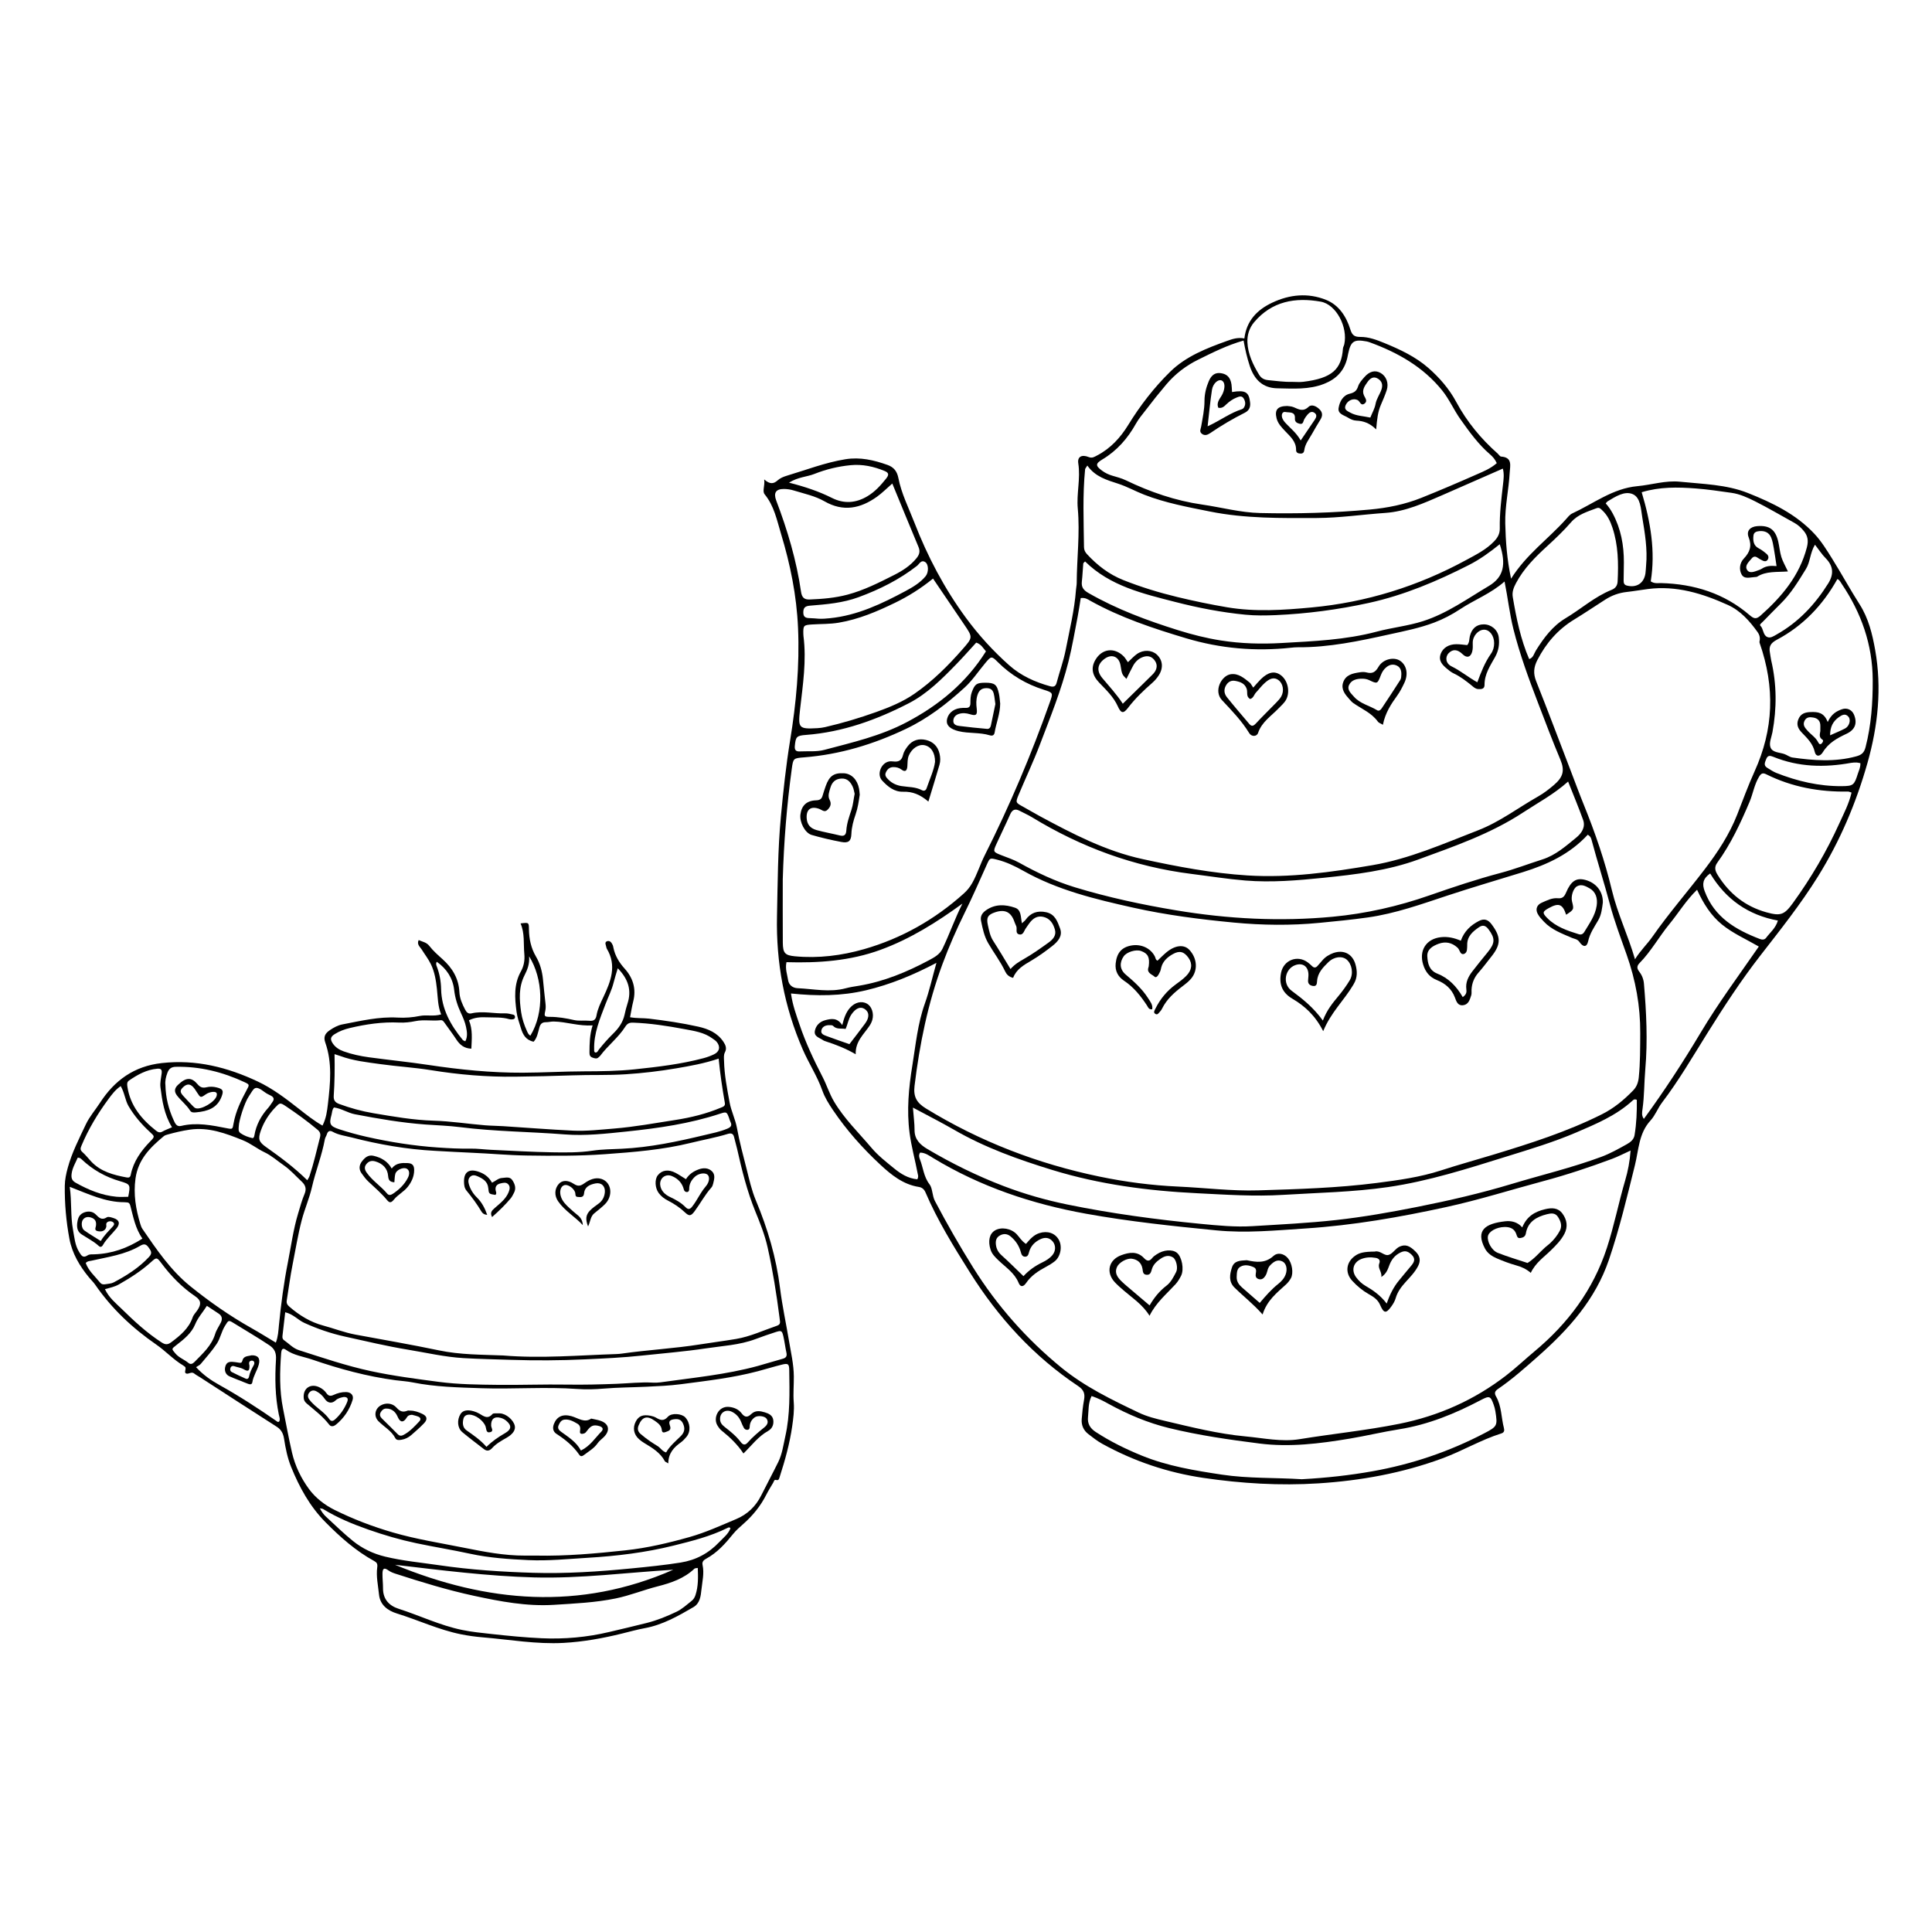 <?xml version="1.0" encoding="UTF-8"?>
<!-- Uploaded to: SVG Repo, www.svgrepo.com, Generator: SVG Repo Mixer Tools -->
<svg fill="#000000" width="800px" height="800px" version="1.1" viewBox="144 144 512 512" xmlns="http://www.w3.org/2000/svg">
 <g>
  <path d="m316 413.95c4.383 0.52 8.746 1.164 13.051 2.125 2.644 0.59 5.082 1.625 6.672 4.019 0.574 0.863 0.938 1.742 0.395 2.769-0.375 0.707-0.262 1.488-0.242 2.242 0.082 3.742 0.801 7.398 1.48 11.062 0.43 2.324 1.527 4.465 1.945 6.762 0.664 3.676 1.652 7.273 2.562 10.883 0.703 2.789 1.324 5.625 2.449 8.305 3.133 7.473 5.406 15.195 6.406 23.25 0.582 4.688 1.594 9.297 2.367 13.945 0.523 3.141 1.266 6.231 1.289 9.477 0.02 2.277-0.199 4.562-0.023 6.82 0.168 2.16-0.109 4.254-0.41 6.352-0.656 4.598-1.906 9.062-3.332 13.48-0.184 0.562-0.25 0.961-1.016 0.754-0.434-0.117-0.52 0.457-0.703 0.766-0.617 1.051-1.27 2.082-1.82 3.168-1.5 2.957-3.539 5.481-6.016 7.672-0.969 0.855-1.961 1.715-2.769 2.715-2.066 2.562-4.234 4.984-7.176 6.578-0.633 0.344-1.109 0.793-0.922 1.637 0.484 2.215-0.082 4.41-0.305 6.582-0.172 1.66-0.379 3.586-2.113 4.594-4.078 2.371-8.172 4.707-12.914 5.578-2.016 0.371-4 0.926-5.992 1.418-5.106 1.262-10.254 2.195-15.52 2.484-7.195 0.395-14.262-0.875-21.383-1.469-1.969-0.164-3.938-0.434-5.875-0.828-5.836-1.188-11.234-3.742-16.895-5.496-2.391-0.738-4.465-2.227-4.746-5.008-0.242-2.414-0.805-4.84-0.469-7.269 0.121-0.879-0.141-1.262-0.793-1.617-4.93-2.699-9.074-6.402-12.984-10.359-4.102-4.152-6.859-9.195-9.039-14.559-0.977-2.406-1.484-4.945-1.883-7.508-0.207-1.316-0.707-2.383-1.938-3.168-6.797-4.328-13.547-8.73-20.312-13.105-0.512-0.332-1.07-0.602-1.535-0.988-0.754-0.629-1.508 0.234-2.133-0.012-0.828-0.324 0.398-1.504-0.574-1.953-0.066-0.031-0.113-0.105-0.176-0.145-2.637-1.555-4.695-3.852-7.199-5.578-6.309-4.356-11.82-9.531-16.191-15.875-0.473-0.684-1.094-1.266-1.625-1.91-2.496-3.031-4.473-6.367-5.199-10.25-0.867-4.637-1.281-9.332-1.223-14.062 0.02-1.613 0.363-3.195 0.777-4.719 1.098-4.039 3.016-7.758 4.797-11.527 0.984-2.082 2.508-3.809 3.75-5.723 3.871-5.977 9.059-9.719 16.391-10.535 9.043-1.008 17.414 1.113 25.418 4.887 3.898 1.836 7.406 4.484 10.82 7.172 2.016 1.586 4.027 3.195 6.34 4.516 0.98-1.906 1.219-3.848 1.445-5.801 0.633-5.441 1.176-10.863-0.703-16.203-0.52-1.477-0.109-2.402 1.215-3.293 1.02-0.688 2.102-1.289 3.301-1.52 4.844-0.926 9.672-2.094 14.656-1.809 2 0.113 3.965-0.043 5.894-0.438 1.785-0.363 3.621 0.195 5.633-0.406-0.902-2.227-0.867-4.508-1.117-6.758-0.25-2.242-0.598-4.519-1.633-6.613-0.68-1.379-1.617-2.57-2.418-3.859-0.422-0.672-1.34-1.305-0.789-2.465 1.031 0.449 2.086 0.598 2.805 1.52 1.027 1.328 2.289 2.434 3.535 3.551 2.586 2.324 4.281 5.117 4.453 8.688 0.082 1.719 0.77 3.238 1.559 4.731 0.355 0.676 0.828 1.121 1.625 0.934 2.957-0.703 5.914 0.094 8.875-0.008 0.742-0.027 1.504 0.18 2.242 0.352 0.289 0.066 0.477 0.352 0.441 0.703-0.039 0.387-0.332 0.496-0.629 0.531s-0.621 0.039-0.898-0.043c-1.934-0.582-3.93-0.406-5.898-0.492-1.574-0.07-3.184-0.02-4.781 0.789 1.035 2.473 0.738 5 0.637 7.523-1.867-0.062-3.043-0.996-3.977-2.43-0.992-1.531-2.117-2.973-3.16-4.473-0.277-0.398-0.512-0.703-1.074-0.637-2.191 0.254-4.398-0.219-6.598 0.234-1.406 0.289-2.883 0.457-4.312 0.387-4.461-0.219-8.801 0.434-13.113 1.449-1.418 0.336-2.773 0.844-4 1.625-1.125 0.715-1.227 1.359-0.488 2.461 0.707 1.059 1.742 1.688 2.91 2.106 2.156 0.77 4.391 1.246 6.648 1.555 5.273 0.719 10.578 1.246 15.84 2.039 8.289 1.246 16.59 2.086 24.988 2.051 5.406-0.02 10.801-0.348 16.203-0.363 4.477-0.012 8.977-0.062 13.422-0.531 6.121-0.648 12.258-1.363 18.238-2.957 0.949-0.254 1.895-0.598 2.781-1.023 1.496-0.719 1.75-2.078 0.664-3.344-0.289-0.336-0.699-0.57-1.066-0.84-2.227-1.652-4.883-2.012-7.504-2.504-4.488-0.844-8.992-1.539-13.566-1.703-0.926-0.031-1.5 0.207-2.035 1.055-1.836 2.906-4.637 5.004-6.676 7.75-0.09 0.121-0.234 0.195-0.336 0.309-0.512 0.574-1.074 0.363-1.672 0.156-0.719-0.246-0.824-0.73-0.816-1.418 0.027-2.273 0.023-4.543 0.832-7.137-3.644 0.27-6.902-0.957-10.32-1.016-0.68-0.012-1.363 0.188-2.043 0.184-1-0.008-1.477 0.434-1.742 1.402-0.371 1.344-0.609 2.785-1.527 3.766-2.098-0.441-2.856-1.91-3.359-3.543-0.449-1.449-0.969-2.906-1.168-4.398-0.484-3.637-0.762-7.273 1.152-10.684 0.793-1.414 1.066-2.965 0.91-4.625-0.254-2.707 0.145-5.477-1-8.094 2.207-0.277 2.199-0.277 2.223 1.547 0.035 2.551 0.547 4.984 1.852 7.211 1.098 1.871 1.652 3.914 1.867 6.059 0.215 2.117 0.41 4.234 0.66 6.344 0.082 0.688 0.098 1.332-0.055 2.023-0.316 1.43-0.246 1.57 1.293 1.574 2.152 0.008 4.234 0.371 6.312 0.84 1.355 0.305 2.738 0.062 4.098 0.195 1.109 0.105 1.688-0.273 1.879-1.41 0.297-1.734 1.078-3.297 1.828-4.887 1.938-4.113 3.602-8.297 0.922-12.766-0.078-0.129-0.125-0.281-0.148-0.43-0.09-0.562-0.582-1.32 0.215-1.594 0.758-0.258 1.211 0.422 1.5 1.078 0.09 0.207 0.117 0.441 0.164 0.664 0.449 2.141 1.516 3.906 2.988 5.539 2.211 2.453 3.106 5.352 2.262 8.672-0.336 1.32-0.539 2.676-0.84 4.199 1.848 0.328 3.445 0.184 5.031 0.371zm-8.555 88.883c0.457-0.016 0.914-0.059 1.363-0.121 6.918-0.992 13.906-1.344 20.816-2.449 3.148-0.504 6.316-0.898 9.465-1.43 3.789-0.641 7.234-2.285 10.828-3.504 0.598-0.203 0.867-0.566 0.785-1.195-0.051-0.379-0.094-0.754-0.141-1.133-0.797-6.191-1.777-12.359-3.137-18.441-0.723-3.242-1.973-6.394-3.238-9.484-2.199-5.379-3.578-10.973-4.844-16.613-0.234-1.039-0.559-2.055-0.793-3.09-0.227-1-0.797-1.145-1.691-0.871-3.203 0.98-6.504 1.562-9.754 2.363-7.492 1.852-15.129 2.453-22.801 3.008-6.926 0.5-13.84 0.449-20.758 0.348-4.789-0.07-9.566-0.523-14.348-0.723-3.336-0.141-6.664-0.34-9.996-0.52-7.477-0.398-14.801-1.684-22.035-3.547-1.688-0.434-3.449-0.633-5.012-1.504-0.785-0.438-1.281-0.152-1.539 0.691-0.133 0.434-0.434 0.828-0.516 1.266-0.789 4.336-2.453 8.438-3.43 12.715-0.68 2.977-1.918 5.758-2.691 8.703-1.027 3.91-1.648 7.883-2.441 11.828-0.629 3.133-1.016 6.293-1.535 9.438-0.141 0.844 0.168 1.262 0.711 1.734 2.617 2.281 5.582 4.082 8.891 4.965 2.859 0.766 5.629 1.859 8.547 2.406 7.391 1.379 14.805 2.641 22.16 4.184 5.641 1.184 11.336 1.129 17.023 1.355 10.059 0.836 20.082-0.055 30.109-0.379zm2.34 52.016c5.734-0.613 11.375-1.945 16.957-3.519 4.281-1.207 8.266-3.047 12.328-4.746 3-1.258 5.191-3.352 6.648-6.262 1.488-2.973 3.062-5.898 4.531-8.879 1.051-2.137 1.352-4.512 1.867-6.805 1.301-5.769 1.125-11.641 1.043-17.5-0.023-1.676-0.281-1.902-1.902-1.508-2.141 0.523-4.246 1.188-6.379 1.75-6.715 1.781-13.609 2.551-20.465 3.453-2.988 0.391-6.047 0.52-9.082 0.664-3.793 0.18-7.598 0.18-11.387 0.5-2.266 0.191-4.57 0.266-6.836 0.102-8.52-0.617-17.047 0.082-25.562-0.207-6.082-0.207-12.172-0.332-18.168-1.535-1.492-0.301-3.016-0.379-4.519-0.578-7.578-0.996-14.895-3-22.102-5.473-2.359-0.809-4.898-1.102-7.016-2.617-0.934-0.668-1.168 0.129-1.227 0.879-0.375 4.941-0.488 9.879 0.504 14.77 0.785 3.871 1.477 7.762 2.367 11.613 0.82 3.551 2.41 6.797 4.484 9.633 1.699 2.32 4.121 4.231 6.801 5.559 4.973 2.465 10.133 4.43 15.477 5.981 6.152 1.789 12.461 2.769 18.719 4.023 5.383 1.078 10.754 2.129 16.27 2.102 0.988-0.004 1.98 0 2.969 0 7.926 0.164 15.82-0.555 23.68-1.398zm-91.867-59.645c0.555-5.602 1.285-11.164 2.379-16.699 0.855-4.324 1.43-8.699 2.711-12.934 0.527-1.746 1.004-3.523 1.711-5.195 0.582-1.375 0.188-2.352-0.77-3.246-1.559-1.453-2.961-3.074-4.727-4.293-1.691-1.168-3.258-2.59-5.09-3.457-2.004-0.949-3.731-2.379-5.762-3.195-4.516-1.82-9.078-3.555-14.121-2.809-1.957 0.289-3.875 0.738-5.777 1.27-0.363 0.102-0.766 0.207-1.047 0.438-3.609 2.992-6.805 6.148-7.516 11.223-0.59 4.223 0.09 8.168 1.297 12.125 0.133 0.434 0.289 0.879 0.543 1.25 3.746 5.461 7.492 10.988 12.672 15.172 5.074 4.098 10.445 7.852 16.156 11.07 2.164 1.219 4.269 2.539 6.523 3.887 0.613-1.609 0.668-3.113 0.816-4.606zm14.527-60.832c-0.078 1.191 0.34 1.785 1.453 2.195 2.934 1.078 5.926 1.914 9.004 2.434 5.316 0.898 10.629 1.832 16.043 1.992 4.566 0.133 9.086 0.852 13.633 1.223 1.59 0.129 3.188 0.129 4.781 0.23 6.148 0.395 12.289 0.891 18.441 1.184 3.644 0.172 7.281-0.258 10.922-0.551 5.473-0.445 10.852-1.438 16.258-2.277 4.125-0.641 8.188-1.629 12.062-3.262 0.551-0.23 1.203-0.395 1.055-1.238-0.668-3.809-1.238-7.633-1.645-11.758-3.816 1.285-7.531 1.945-11.25 2.578-4.418 0.75-8.863 1.277-13.348 1.566-4.703 0.309-9.406 0.117-14.098 0.289-5.094 0.184-10.188 0.289-15.285 0.355-7.473 0.098-14.879-0.535-22.258-1.73-4.426-0.715-8.926-0.973-13.367-1.594-3.602-0.504-7.246-0.883-10.699-2.168-0.422-0.156-0.855-0.273-1.492-0.48 0.078 3.879 0.027 7.449-0.211 11.012zm-13.582 63.605c-0.051 0.449-0.043 0.871 0.426 1.199 1.297 0.906 2.348 2.125 3.949 2.637 6.293 2.016 12.547 4.148 19.031 5.543 5.957 1.281 11.992 2.055 18.012 2.852 5.184 0.684 10.449 0.734 15.695 0.793 6.09 0.066 12.184-0.168 18.266-0.07 4.414 0.07 8.789-0.039 13.191-0.207 3.168-0.121 6.348-0.492 9.531-0.316 0.68 0.039 1.379 0.02 2.051-0.074 8.645-1.223 17.363-2.031 25.824-4.344 2.199-0.602 4.371-1.305 6.57-1.895 0.941-0.254 1.207-0.723 0.996-1.66-0.312-1.41-0.473-2.856-0.797-4.262-0.359-1.547-0.527-1.645-2.019-1.168-1.812 0.574-3.606 1.211-5.387 1.875-4.262 1.594-8.785 1.793-13.215 2.465-5.566 0.844-11.188 1.277-16.785 1.887-5.074 0.551-10.145 0.777-15.234 1.012-6.547 0.305-13.066 0.34-19.613 0.125-4.18-0.141-8.359-0.211-12.535-0.457-4.957-0.293-9.789-1.426-14.668-2.227-5.621-0.922-11.18-2.25-16.746-3.481-3.719-0.824-7.32-2.051-10.789-3.641-1.652-0.758-2.863-2.281-5.031-2.801-0.254 2.176-0.5 4.195-0.723 6.215zm109.18 61.73c-2.742 2.613-6.188 3.785-9.734 4.688-3.754 0.953-7.352 2.43-11.16 3.211-5.387 1.102-10.852 1.344-16.32 1.688-7.234 0.457-14.234-0.883-21.227-2.391-7.059-1.523-13.949-3.644-20.812-5.863-0.645-0.207-1.258-0.445-1.84-0.859-1.145-0.82-1.574-0.578-1.59 0.863-0.016 1.289 0.152 2.582 0.145 3.875-0.02 2.875 1.629 4.617 4.102 5.41 5.637 1.809 11 4.418 16.84 5.621 2.617 0.539 5.266 0.801 7.91 1.09 4.383 0.477 8.781 0.914 13.184 1.113 6.019 0.273 11.988-0.254 17.875-1.652 3.328-0.789 6.66-1.562 9.98-2.402 2.75-0.695 5.336-1.75 7.879-2.965 1.523-0.727 2.742-1.883 4.047-2.914 0.484-0.383 0.797-0.926 0.988-1.512 0.766-2.324 0.707-4.699 0.609-7.191-0.469 0.09-0.746 0.066-0.875 0.191zm-96.191-120.26c-0.684 2.414-0.414 3.008 2.012 3.805 2.379 0.781 4.801 1.453 7.242 2.004 6.234 1.402 12.535 2.406 18.918 2.84 2.879 0.195 5.758 0.352 8.652 0.301 1.816-0.031 3.637 0.234 5.461 0.316 5.391 0.246 10.785 0.57 16.18 0.66 3.562 0.059 7.133 0.102 10.695-0.43 2.547-0.379 5.152-0.387 7.731-0.508 7.481-0.352 14.758-1.902 22.008-3.637 1.996-0.477 4.012-0.863 5.926-1.66 0.945-0.391 1.422-0.816 0.891-1.852-0.172-0.336-0.254-0.715-0.383-1.07-0.578-1.562-0.672-1.633-2.332-1.082-8.062 2.664-16.402 3.852-24.805 4.731-5.445 0.566-10.91 1.195-16.379 0.766-9.25-0.727-18.547-0.758-27.77-1.93-3.012-0.383-6.062-0.473-9.098-0.691-6.305-0.457-12.52-1.527-18.723-2.715-1.945-0.371-3.613-1.555-5.566-1.805-0.539 0.586-0.48 1.32-0.66 1.957zm-1.41 106.54c2.352 2.16 4.637 4.406 7.117 6.406 2.492 2.004 5.352 3.367 8.512 4.129 4.746 1.148 9.594 1.582 14.402 2.289 8.219 1.203 16.488 1.746 24.777 1.996 8.758 0.266 17.48-0.316 26.199-1.172 4.316-0.426 8.625-0.859 12.91-1.539 4.043-0.641 7.461-2.465 10.25-5.426 1.078-1.141 2.398-2.113 2.969-3.656-0.254-0.391-0.574-0.199-0.805-0.086-4.531 2.242-9.387 3.453-14.262 4.668-7.484 1.863-15.074 2.773-22.758 3.234-5.238 0.312-10.453 0.859-15.723 0.613-5.176-0.242-10.316-0.574-15.398-1.676-4.75-1.031-9.559-1.801-14.312-2.805-4.312-0.91-8.543-2.144-12.707-3.606-4.164-1.457-8.223-3.141-11.996-5.453-0.168-0.102-0.406-0.09-0.852-0.18 0.5 0.961 1.027 1.668 1.676 2.262zm-54.25-55.168c3.301 3.227 6.691 6.387 10.605 8.918 0.988 0.641 1.629 0.688 2.594-0.035 2.394-1.793 4.648-3.641 5.676-6.613 0.238-0.691 0.832-1.254 1.254-1.887 1.066-1.598 0.98-2.602-0.559-3.648-3.559-2.414-6.492-5.438-9.051-8.867-1.133-1.516-1.27-1.504-2.644-0.254-2.602 2.359-5.535 4.231-8.57 5.957-1.066 0.605-2.258 0.863-3.688 1.246 1.082 2.289 2.852 3.688 4.383 5.184zm146.23 69.176c-12.293 0.742-24.551 2.371-36.895 2.035-12.332-0.336-24.559-1.898-36.84-3.344 24.352 10.027 48.918 12.203 73.734 1.309zm-104.54-41.16c-0.984-4.809-1.043-9.668-0.746-14.527 0.105-1.715-0.309-2.832-1.758-3.801-3.094-2.07-6.316-3.93-9.477-5.891-1.395-0.863-1.352-0.723-2.277 0.75-0.945 1.504-1.227 3.301-2.172 4.734-1.246 1.891-2.785 3.594-4.242 5.344-0.281 0.34-0.746 0.527-1.254 0.867 1.957 2.117 4.019 3.519 6.156 4.707 5.246 2.922 10.266 6.176 15.188 9.598 0.172 0.117 0.332 0.359 0.68 0.09 0.344-0.57 0.031-1.242-0.098-1.871zm-45.098-83.629c-2.848 3.852-5.316 7.93-7.176 12.367-0.305 0.73-0.43 1.16 0.242 1.75 0.848 0.742 1.539 1.66 2.316 2.488 2.543 2.703 5.91 3.57 9.379 4.219 0.645 0.121 0.973-0.035 1.109-0.723 0.719-3.559 2.75-6.352 5.223-8.891 1.18-1.215 1.145-1.238-0.148-2.422-2.191-2.012-4.109-4.238-5.637-6.812-0.945-1.594-1.027-3.492-2.102-5.356-1.41 0.961-2.32 2.184-3.207 3.379zm17.25 5.68c0.383 0.832 0.766 1.785 1.957 1.496 4.129-1 8.145-0.176 12.18 0.621 1.508 0.297 1.457 0.23 1.73-1.309 0.57-3.18 1.969-6.051 3.488-8.863 0.719-1.332 0.781-1.41-0.543-2.027-5.789-2.699-11.844-4.234-18.285-4.09-1.199 0.027-1.801 0.551-2.188 1.57-0.41 1.082-0.664 2.18-0.535 3.285 0.07 3.305 0.848 6.379 2.195 9.316zm35.984 14.801c1.129-3.379 1.906-6.852 2.789-10.301 0.219-0.852 0.008-1.438-0.652-1.996-2.676-2.242-5.5-4.285-8.395-6.227-1.543-1.035-1.617-0.934-2.844 0.355-1.699 1.785-2.988 3.816-3.805 6.141-0.797 2.266-0.492 2.992 1.469 4.371 3.773 2.656 7.461 5.422 10.855 8.746 0.242-0.449 0.469-0.75 0.582-1.09zm-62.672 14.203c0.375 2.008 0.496 4.066 1.625 5.894 0.586 0.949 0.996 1.711 2.231 0.902 0.52-0.344 1.176-0.262 1.785-0.281 4.594-0.145 8.762-1.59 12.758-4.176-1.883-2.648-2.414-5.734-3.215-8.727-0.129-0.48-0.34-0.836-0.898-0.852-0.227-0.008-0.453-0.051-0.684-0.051-5.004 0.008-9.414-2.133-14.465-4.082 0.559 3.969 0.176 7.695 0.863 11.371zm23.176-37.754c-0.156-1.23 0.168-2.418 0.312-3.617 0.117-0.98-0.062-1.398-1.164-1.301-2.824 0.25-5.18 1.559-7.449 3.109-0.613 0.418-0.555 1-0.465 1.625 0.75 5.066 3.758 8.664 7.613 11.703 0.488 0.383 1 0.605 1.664 0.227 0.711-0.406 1.5-0.684 2.547-1.145-2.074-3.383-2.598-6.984-3.059-10.602zm116.21-10.023c1.184-1.484 2.438-2.902 3.797-4.231 1.438-1.398 2.555-2.996 2.996-5.004 0.211-0.961 0.441-1.926 0.75-2.859 1.172-3.543 0.258-6.531-2.562-9.418-0.414 1.414-0.801 2.59-1.098 3.785-0.492 2.004-1.438 3.824-2.16 5.734-1.469 3.875-3.137 7.746-2.996 12.039 0.008 0.285-0.074 0.617 0.32 0.773 0.555 0.027 0.691-0.496 0.953-0.82zm-132.23 61.762c0.398 0.496 0.879 0.562 1.422 0.465 0.746-0.133 1.57-0.152 2.215-0.496 3.426-1.824 6.695-3.871 9.375-6.769 0.938-1.012 0.492-1.594-0.129-2.481-0.691-0.98-1.285-1.008-2.242-0.445-4.016 2.371-8.59 2.957-13.031 3.973-0.434 0.098-0.922 0.051-1.395 0.59 0.781 2.129 2.461 3.516 3.785 5.164zm25.211 11.098c-0.969 2.367-3.004 3.965-4.992 5.512-1.336 1.043-1.27 0.957-0.254 2.18 0.961 1.164 2.379 1.609 3.477 2.531 0.59 0.496 1.141 0.207 1.605-0.27 2.164-2.223 4.519-4.285 5.477-7.43 0.324-1.074 1.031-2.027 1.523-3.055 0.457-0.957 0.277-1.762-0.66-2.359-0.957-0.613-1.898-1.254-3.059-2.023-1.098 1.738-2.371 3.094-3.117 4.914zm-19.891-37.938c-3.871-1.125-7.242-3.016-10.152-5.773-0.273-0.258-0.57-0.5-1.078-0.465-0.562 1.348-1.379 2.617-1.598 4.164-0.152 1.074-0.031 1.855 1.027 2.453 3.387 1.906 6.918 3.371 10.828 3.734 1.043 0.098 2.102 0.016 3.133 0.016 0.602-3.164 0.648-3.316-2.16-4.129zm107.19-54.586c-1.609 3.184-1.379 6.484-0.902 9.801 0.246 1.723 0.812 3.391 1.539 4.992 0.219 0.48 0.41 0.945 0.902 1.223 3.789-6.203 3.328-15.191-0.324-21.027 0.152 2.117-0.512 3.613-1.215 5.012zm-75.246 41.867c0.949 0.652 2.016 1.047 3.125 1.289 0.281 0.062 0.457-0.32 0.512-0.648 0.469-2.852 1.785-5.281 3.711-7.41 0.406-0.449 0.695-0.996 1.066-1.48 0.531-0.695 0.453-1.246-0.328-1.676-0.535-0.293-1.117-0.52-1.594-0.883-2.879-2.191-2.863-1.109-4.309 1.016-1.195 1.758-2.633 6.484-2.668 7.918-0.035 0.68-0.215 1.395 0.484 1.875zm59.746-28.141c-0.262-1.266-0.766-2.453-1.316-3.625-0.934-1.988-1.59-4.008-1.844-6.258-0.348-3.066-1.988-5.578-4.602-7.418-0.297 0.508-0.133 0.875-0.004 1.219 0.742 1.934 1.109 3.945 1.152 6 0.109 5.281 2.508 9.566 5.742 13.504 0.125 0.152 0.371 0.199 0.676 0.355 0.66-1.273 0.449-2.539 0.195-3.777z"/>
  <path d="m329.09 453.92c1.258-0.473 2.633-0.492 3.633 0.523 0.902 0.91 0.535 2.137 0.27 3.246-0.086 0.363-0.23 0.758-0.473 1.027-1.727 1.934-2.926 4.234-4.461 6.297-0.969 1.301-1.43 1.332-2.57 0.254-1.344-1.266-2.844-2.266-4.477-3.098-0.961-0.488-1.805-1.129-2.449-2-1.004-1.363-1.105-3.625-0.238-4.715 1.102-1.391 2.844-1.637 4.746-0.617 0.863 0.461 1.676 1.02 2.715 1.656 0.855-1.363 2.023-2.09 3.305-2.574zm-7.531 7.293c1.531 0.719 2.973 1.523 4.148 2.731 0.676 0.695 1.191 0.488 1.688-0.133 0.379-0.473 0.719-0.977 1.039-1.488 0.844-1.348 1.582-2.75 2.637-3.969 0.98-1.137 1.07-2.547 0.402-3.078-0.734-0.582-2.398-0.305-3.336 0.59-0.91 0.867-1.504 1.895-1.492 3.203 0.004 0.398-0.121 0.805-0.578 0.832-0.402 0.027-0.727-0.238-0.832-0.645-0.445-1.75-1.543-2.914-3.188-3.59-1.582-0.648-3.152 0.418-3.106 2.188 0.117 1.633 1.215 2.699 2.617 3.359z"/>
  <path d="m252.02 452.23c1.285 0.055 1.754 0.629 1.738 1.898-0.02 1.664-0.672 3.082-1.688 4.379-1.047 1.336-2.641 2.106-3.66 3.375-0.809 1.008-1.238 0.875-1.867 0.117-1.465-1.758-3.18-3.258-4.852-4.805-0.719-0.664-1.32-1.469-1.887-2.273-0.75-1.062-0.629-2.195 0.137-3.172 0.758-0.969 1.641-1.789 3.09-1.441 1.992 0.48 3.668 1.395 4.777 3.359 1.152-1.508 2.699-1.504 4.211-1.438zm-5.16 3.418c-0.152-1.98-1.406-3.273-3.367-3.856-1.016-0.301-1.785-0.074-2.422 0.73-0.633 0.805-0.391 1.547 0.141 2.289 1.512 2.129 3.754 3.543 5.41 5.527 0.41 0.492 0.949 0.383 1.441 0.059 1.68-1.102 3.106-2.457 4.027-4.258 0.578-1.125 0.387-2.082-0.324-2.438-0.906-0.453-2.695 0.309-2.992 1.367-0.199 0.707-0.18 1.477-0.262 2.254-1.105-0.094-1.555-0.457-1.652-1.676z"/>
  <path d="m298.45 468.66c-0.047-1.184-0.555-1.98-1.352-2.621-0.77-0.617-1.512-1.27-2.238-1.941-0.898-0.828-1.758-1.688-2.18-2.883-0.512-1.449-0.105-2.875 0.902-3.148 0.898-0.246 2.387 0.727 2.816 1.871 0.172 0.461-0.074 1.219 0.668 1.258 0.684 0.035 1.605 0.262 1.715-0.918 0.168-1.801 1.539-2.352 2.992-2.652 1.594-0.328 2.66 0.715 2.519 2.324-0.113 1.273-0.656 2.312-1.727 3.074-0.742 0.527-1.492 1.066-2.137 1.703-1.184 1.168-1.344 2.352-0.582 4.293 0.625-1.242 0.602-2.633 1.637-3.473 0.941-0.766 1.902-1.516 2.773-2.359 2.316-2.238 1.852-5.91-0.891-6.766-1.641-0.512-3.231 0.254-4.473 1.141-1.102 0.789-1.719 0.898-2.875 0.145-1.664-1.086-3.082-0.91-3.945 0.059-1.125 1.266-1.215 3.102-0.133 4.637 1.758 2.508 4.453 4.055 6.508 6.258z"/>
  <path d="m274.39 457.43c-0.879-1.625-2.184-2.484-3.758-2.977-2.402-0.75-3.699 0.211-3.664 2.699 0.012 0.848 0.09 1.68 0.656 2.367 1.445 1.762 2.801 3.59 3.969 5.555 0.266 0.449 0.68 0.812 1.52 0.867-0.629-1.812-1.465-3.359-2.734-4.606-1.008-0.992-1.703-2.129-2.106-3.449-0.223-0.742-0.258-1.547 0.418-2.109 0.605-0.508 1.316-0.305 1.945-0.02 1.348 0.605 2.582 1.352 2.754 3.035 0.16 1.609 0.156 1.609 1.895 1.871 0.43-0.395 0.129-0.828 0.062-1.25-0.164-1.027 0.375-1.598 1.301-1.801 0.656-0.145 1.406-0.363 1.961 0.152 0.645 0.598 0.5 1.379 0.203 2.125-0.73 1.844-2.281 2.992-3.688 4.234-0.738 0.652-1.348 1.191-0.719 2.41 1.816-1.613 3.488-3.215 4.973-5.004 0.336-0.402 0.551-0.906 0.809-1.371 0.68-1.238 0.266-2.394-0.426-3.426-0.672-1.004-1.793-0.609-2.742-0.555-0.938 0.051-1.625 0.766-2.629 1.25z"/>
  <path d="m335.24 523.13c-0.461-0.367-0.828-0.895-1.137-1.41-1.16-1.941 0.246-5.144 3.082-4.879 1.398 0.133 2.57 0.672 3.352 1.703 0.895 1.188 1.633 1.074 2.551 0.191 1.098-1.051 2.363-0.824 3.621-0.445 1.047 0.316 2.051 0.809 2.219 2.035 0.168 1.223-0.301 2.289-1.387 2.898-2.613 1.461-4.352 3.848-6.519 5.965-1.566-2.375-3.578-4.309-5.781-6.059zm0.773-1c1.559 1.207 3.106 2.461 4.297 4.035 0.672 0.887 1.254 0.781 1.824 0.141 1.312-1.48 2.805-2.746 4.344-3.973 0.738-0.59 1.332-1.359 0.691-2.34-0.488-0.75-2.348-0.945-3.133-0.398-0.859 0.598-1.32 1.441-1.355 2.496-0.016 0.406-0.102 0.773-0.574 0.828-0.406 0.047-0.77-0.164-0.961-0.492-0.301-0.52-0.527-1.082-0.754-1.637-0.48-1.172-1.273-2.082-2.391-2.637-1.625-0.809-3.211 0.168-3.176 1.906-0.008 0.914 0.492 1.531 1.188 2.07z"/>
  <path d="m320.19 531.23c-1.203-2.25-3.277-3.508-5.367-4.758-0.516-0.309-1.02-0.664-1.469-1.066-1.434-1.277-1.738-3.043-0.855-4.711 0.762-1.441 1.875-1.891 3.883-1.508 0.512 0.098 1.043 0.262 1.492 0.523 1.117 0.645 2 1.008 3.117-0.25 0.988-1.113 3.703-0.832 4.613 0.156 1.352 1.469 1.504 3.777 0.301 5.188-0.441 0.516-0.91 1.039-1.457 1.43-1.84 1.312-3.324 2.832-3.344 5.582-0.566-0.352-0.828-0.422-0.914-0.586zm4.176-6.602c0.824-0.812 1.211-1.703 0.832-2.871-0.441-1.359-1.137-1.832-2.555-1.641-1.121 0.152-1.512 0.539-1.117 1.637 0.438 1.219-0.203 1.41-1.059 1.73-0.664 0.246-1.012 0.191-1.09-0.562-0.125-1.207-1.047-1.82-1.902-2.43-2.035-1.441-3.305-1.012-4.238 1.258-0.387 0.934-0.168 1.652 0.508 2.246 0.797 0.699 1.656 1.332 2.519 1.945 0.68 0.484 1.41 0.895 2.109 1.352 0.691 0.453 1.098 1.273 2.144 1.625 1.02-1.746 2.5-2.957 3.848-4.289z"/>
  <path d="m303.11 520.51c2.227 0.754 2.648 2.477 1.043 4.188-0.57 0.605-1.305 1.086-1.766 1.758-0.934 1.367-2.332 2.133-3.586 3.102-0.512 0.395-0.926 0.516-1.32-0.066-1.578-2.305-3.688-4-6.008-5.504-0.91-0.59-1.102-1.551-0.68-2.629 0.766-1.949 2.324-2.711 4.66-2.059 1.785 0.5 3.43 1.879 5.219 0.637 0.965 0.223 1.723 0.332 2.438 0.574zm0.258 2.875c0.641-0.656 0.348-1.211-0.562-1.465-1.473-0.414-2.184-0.152-3.215 1.227-0.23 0.309-0.441 0.629-0.828 0.742-0.57 0.172-1.188 0.191-1.051-0.625 0.145-0.848 0.07-1.523-0.699-1.973-1.051-0.609-2.117-1.223-3.406-1.082-0.883 0.098-1.25 0.781-1.566 1.488-0.352 0.789 0.066 1.301 0.66 1.734 1.957 1.426 4.047 2.707 5.25 4.973 2.449-1.188 3.746-3.316 5.418-5.019z"/>
  <path d="m276.5 518.56c1.59 0.059 3.551 1.695 3.918 3.266 0.258 1.098-0.469 2.207-2.113 3.164-1.379 0.801-2.785 1.547-3.875 2.758-0.621 0.691-1.348 0.949-2.195 0.277-1.906-1.504-3.875-2.93-5.727-4.496-1.312-1.113-1.438-3.234-0.469-4.797 0.598-0.965 1.812-1.23 3.508-0.727 0.504 0.152 1.012 0.352 1.465 0.617 1.145 0.664 2.211 1.59 3.488 0.121 0.258-0.293 1.016-0.152 1.316-0.188 0.379 0.004 0.531-0.004 0.684 0.004zm1.328 5.25c1.766-1.016 1.828-2.047 0.285-3.336-0.395-0.328-0.902-0.582-1.398-0.719-1.719-0.473-2.633 0.309-2.555 2.074 0.027 0.594 0.789 1.469-0.27 1.719-1.129 0.27-0.969-0.867-1.203-1.512-0.578-1.602-2.719-3.168-4.363-3.144-0.754 0.012-1.328 0.348-1.516 1.117-0.281 1.176-0.195 2.336 0.867 3.078 1.852 1.293 3.707 2.566 5.246 4.348 1.574-1.551 3.195-2.641 4.906-3.625z"/>
  <path d="m228.59 511.62c0.785 0.367 1.445 0.898 1.914 1.578 0.551 0.801 1.117 0.84 1.918 0.465 1.043-0.484 2.156-0.781 3.312-0.75 1.301 0.035 2.078 0.879 1.703 2.098-0.797 2.59-2.281 4.793-4.383 6.516-0.496 0.406-1.262 0.742-1.832 0-1.684-2.199-3.891-3.832-5.969-5.609-0.48-0.41-0.785-0.926-0.777-1.586-0.133-2.469 1.855-3.766 4.113-2.711zm4.352 3.496c-0.992 0.93-2.121 0.742-2.898-0.422-0.566-0.844-1.273-1.477-2.152-1.957-0.695-0.383-1.332-0.32-1.855 0.234-0.535 0.566-0.547 1.27-0.102 1.875 0.445 0.602 0.977 1.156 1.539 1.652 1.305 1.145 2.75 2.133 3.781 3.57 0.441 0.617 0.914 0.637 1.504 0.113 1.445-1.277 2.5-2.832 3.227-4.59 0.395-0.957 0.078-1.375-0.867-1.379-0.727 0.156-1.504 0.273-2.176 0.902z"/>
  <path d="m255.93 518.7c1.27 0.598 1.438 1.445 0.434 2.488-1.047 1.09-2.188 2.094-3.328 3.086-0.75 0.648-1.629 1.121-2.629 1.273-0.594 0.09-1.316 0.211-1.648-0.43-1.027-1.965-2.977-2.981-4.457-4.473-1.301-1.305-0.98-3.301 0.621-4.207 1.301-0.738 3.047-0.66 4.18 0.625 0.914 1.039 1.723 1.258 2.898 0.777 0.195-0.078 0.449-0.012 0.676-0.012 1.16-0.004 2.231 0.387 3.254 0.871zm-4.152 0.973c-0.781 1.324-1.645 1.359-2.262 0.059-0.301-0.629-0.566-1.223-1.094-1.688-0.598-0.527-1.285-0.781-2.086-0.762-0.695 0.016-1.105 0.414-1.434 0.965-0.375 0.637-0.184 1.172 0.285 1.645 1.398 1.395 2.828 2.762 4.207 4.176 0.539 0.555 1.051 0.473 1.633 0.156 1.629-0.891 2.871-2.234 4.113-3.566 0.48-0.516 0.305-1.004-0.312-1.25-0.559-0.223-1.16-0.34-1.648-0.477-0.664 0.039-1.082 0.199-1.402 0.742z"/>
  <path d="m212.58 505.63c-0.441 1.598-1.441 2.988-1.703 4.664-0.113 0.715-0.699 0.617-1.254 0.391-1.605-0.66-3.242-1.25-4.828-1.953-1.027-0.453-1.41-1.559-1.062-2.664 0.316-1.008 0.926-1.301 2.324-1.121 0.375 0.047 0.75 0.086 1.121 0.16 0.469 0.09 0.891 0.16 1.039-0.477 0.32-1.379 1.566-1.184 2.422-1.461 1.734-0.062 2.394 0.824 1.941 2.461zm-3.953 1.262c-0.816-0.473-1.715-0.531-2.551-0.84-0.352-0.129-0.766-0.055-0.961 0.367-0.223 0.477-0.105 0.969 0.32 1.191 1.203 0.633 2.449 1.191 3.691 1.75 0.434 0.195 0.77-0.062 0.848-0.469 0.223-1.133 0.723-2.141 1.277-3.133 0.188-0.34 0.254-0.75-0.07-1.043-0.141-0.125-0.434-0.164-0.629-0.121-0.434 0.094-0.586 0.426-0.535 0.852 0.02 0.148 0.059 0.297 0.09 0.445 0.035 1.402-0.301 1.684-1.48 1z"/>
  <path d="m194.37 438.31c-0.941-1.5-2.363-2.574-3.434-3.949-0.801-1.035-0.754-1.914 0.207-2.84 2.148-2.07 3.613-2.098 5.219-0.184 0.699 0.832 1.344 1.035 2.356 0.801 0.879-0.207 1.805-0.188 2.711 0.043 1.641 0.414 1.891 0.836 1.305 2.402-1.16 3.113-3.762 3.926-6.703 4.195-0.617 0.055-1.281 0.141-1.66-0.469zm4.168-4.297c-1.383 0.965-1.395 0.938-2.332-0.512-0.328-0.508-0.645-1.043-1.062-1.469-0.828-0.852-1.664-0.805-2.578 0.047-0.883 0.82-0.914 1.32-0.039 2.301 0.855 0.961 1.758 1.883 2.652 2.809 0.203 0.211 0.453 0.438 0.723 0.512 1.539 0.43 5.129-1.742 5.516-3.305 0.207-0.836-0.148-1.137-1.273-1.012-0.531 0.094-1.086 0.266-1.605 0.629z"/>
  <path d="m166.11 465.39c1.141-0.504 2.383-0.418 3.219 0.41 0.934 0.918 1.605 1.688 3.008 0.789 0.387-0.246 1.191 0.043 1.762 0.219 1.543 0.48 1.801 1.465 0.777 2.738-1.191 1.477-2.648 2.734-3.602 4.402-0.309 0.539-0.703 0.609-1.09 0.254-1.363-1.246-3.004-2.062-4.527-3.062-0.926-0.609-1.344-1.41-1.203-2.969 0.133-0.816 0.246-2.156 1.656-2.781zm7.777 3.641c0.285-0.312 0.598-0.758 0.047-1.16-0.559-0.41-1.531-0.234-1.742 0.352-0.094 0.262 0.035 0.598-0.023 0.883-0.203 0.984-1.098 1.43-2.293 1.156-0.961-0.219-0.523-0.859-0.445-1.43 0.164-1.191-0.27-1.859-1.367-2.191-0.793-0.238-1.527-0.121-2.055 0.547-0.566 0.719-0.422 2.352 0.34 2.891 1.352 0.961 2.789 1.801 4.359 2.801 0.953-1.602 2.117-2.676 3.18-3.848z"/>
  <path d="m346.52 271.05c1.535 1.363 2.516 1.195 3.578 0.238 0.641-0.578 1.539-0.953 2.387-1.207 5.16-1.543 10.195-3.504 15.559-4.375 3.91-0.633 7.547 0.223 11.152 1.504 1.602 0.57 2.523 1.625 2.879 3.453 0.805 4.141 2.734 7.918 4.25 11.828 3.484 8.98 7.922 17.43 13.641 25.215 3.391 4.613 7.203 8.797 11.469 12.59 3.133 2.785 6.836 4.449 10.836 5.562 1.031 0.289 1.508-0.004 1.758-0.957 0.758-2.891 1.801-5.688 2.383-8.652 1.035-5.297 2.332-10.535 2.734-15.938 0.043-0.598 0.188-1.191 0.191-1.785 0.035-6.586 0.887-13.156 0.285-19.762-0.363-3.977 0.766-7.945 0.133-11.969-0.277-1.758 0.914-2.418 2.769-1.668 0.938 0.379 1.555-0.086 2.211-0.426 3.57-1.848 6.211-4.75 8.258-8.086 3.156-5.141 6.82-9.883 11.086-14.074 4.211-4.141 9.691-6.258 15.18-8.227 1.43-0.516 2.836-0.961 4.508-0.617 0.574-4.691 3.348-7.582 7.383-9.488 4.652-2.195 9.48-2.648 14.242-0.754 3.434 1.363 5.41 4.441 6.465 7.859 0.5 1.617 1.184 1.977 2.676 1.973 2.227-0.004 4.289 0.777 6.34 1.617 4.18 1.715 8.273 3.633 11.676 6.617 2.918 2.562 5.488 5.5 7.359 8.98 2.82 5.246 6.551 9.777 11.012 13.715 0.297 0.266 0.57 0.754 0.883 0.777 3.086 0.215 2.383 2.43 2.281 4.281-0.246 4.488-1.277 8.906-1.176 13.426 0.109 4.75 0.445 9.473 1.539 14.66 4.039-6.426 9.832-10.504 14.477-15.676 0.531-0.594 1.062-1.309 1.75-1.625 5.656-2.613 10.738-6.629 17.234-7.219 3.777-0.344 7.469-1.574 11.309-1.18 6.051 0.625 12.254 0.715 17.969 2.981 6.492 2.574 12.832 5.633 17.695 10.871 1.816 1.957 3.254 4.297 4.676 6.578 2.484 3.977 4.731 8.102 7.25 12.051 2.371 3.719 3.383 7.883 4.129 12.09 1.797 10.109 0.758 20.055-2.019 29.898-3.004 10.648-7.285 20.734-13.117 30.113-4.594 7.387-10.02 14.203-15.352 21.07-5.094 6.559-9.617 13.5-14.012 20.539-3.863 6.184-7.531 12.492-11.957 18.312-1.145 1.504-1.812 3.402-3.074 4.777-3.121 3.394-3.125 7.785-4.133 11.844-2.094 8.426-4.094 16.863-6.906 25.105-3.59 10.523-10.637 18.359-18.727 25.516-3.441 3.043-6.867 6.098-10.672 8.695-0.773 0.527-1.031 1.055-0.496 1.98 1.492 2.582 1.355 5.594 2.086 8.383 0.176 0.672 0.047 1.18-0.676 1.406-5.445 1.707-10.352 4.668-15.707 6.637-10.617 3.906-21.582 5.887-32.793 6.602-10.195 0.648-20.375 0.039-30.477-1.453-9.461-1.395-18.422-4.41-26.809-9.039-1.305-0.719-2.492-1.664-3.68-2.574-1.277-0.98-1.875-2.352-1.754-3.949 0.129-1.691 0.301-3.391 0.609-5.055 0.309-1.645-0.004-2.684-1.559-3.723-11.824-7.879-21.152-18.145-28.699-30.145-4.312-6.856-8.559-13.727-11.754-21.184-0.359-0.84-0.934-1.305-1.762-1.434-4.172-0.652-7.316-3.207-10.219-5.91-4.676-4.352-8.926-9.121-12.523-14.445-1.125-1.668-2.176-3.332-2.848-5.242-1.336-3.781-3.562-7.137-5.16-10.809-4.918-11.289-7.094-23.047-6.836-35.328 0.188-8.801 0.207-17.613 1.027-26.375 0.633-6.754 1.352-13.508 2.449-20.219 1.613-9.879 2.543-19.773 2.098-29.855-0.375-8.594-2.051-16.812-4.519-24.949-1.09-3.598-1.805-7.348-4.312-10.406-0.703-0.879 0.086-2.129-0.133-3.969zm218.25 94.16c-4.731 5.133-10.715 7.91-17.199 9.922-6.668 2.066-13.371 4.016-20.004 6.211-6.906 2.285-13.766 4.754-21.066 5.789-4.258 0.605-8.516 1.012-12.785 1.43-7.598 0.738-15.195 0.648-22.762-0.074-8.949-0.855-17.855-1.984-26.668-3.953-10.07-2.25-20.027-4.637-29.129-9.777-2.148-1.211-4.422-2.312-6.879-2.926-1.977-0.492-1.926-0.547-2.785 1.352-1.93 4.277-3.797 8.586-5.875 12.789-2.172 4.394-4.125 8.871-5.832 13.461-3.887 10.453-6.086 21.285-7.422 32.332-0.344 2.84 0.52 4.453 3 5.977 14.297 8.77 29.68 14.684 46.062 18.074 6.852 1.418 13.77 2.32 20.777 2.637 7.086 0.32 14.152 1.219 21.258 1.004 10.488-0.32 20.992-0.629 31.406-1.965 5.727-0.734 11.504-1.527 17.035-3.328 4.559-1.48 9.18-2.754 13.762-4.144 9.848-2.996 19.617-6.094 28.863-10.73 3.215-1.613 5.824-3.793 8.27-6.309 0.961-0.992 1.359-2.141 1.496-3.488 0.395-3.887 0.363-7.773 0.387-11.676 0.043-7.188-1.223-14.07-3.598-20.809-1.559-4.426-3.238-8.828-4.438-13.352-1.512-5.699-3.328-11.305-4.84-16.996-0.121-0.48-0.242-0.977-1.035-1.449zm-176.92 84.238c-0.449 0.652-0.273 1.254-0.059 1.801 0.875 2.184 0.973 4.578 2.559 6.625 0.805 1.043 0.664 2.977 1.426 4.426 3.172 6.004 6.531 11.883 10.137 17.645 6.324 10.102 14.098 18.887 23.273 26.414 6.203 5.086 13.41 8.582 20.617 12.012 2.184 1.039 4.516 1.613 6.848 2.164 7.09 1.668 14.164 3.457 21.438 4.129 4.766 0.441 9.551 1.508 14.328 0.73 8.777-1.43 17.633-2.312 26.359-4.059 10.457-2.09 19.953-6.32 28.387-12.836 2.606-2.012 5.004-4.289 7.531-6.398 8.859-7.391 15.504-16.266 19.141-27.367 1.934-5.902 3.109-11.984 4.856-17.922 0.727-2.469 1.219-4.988 1.434-7.906-1.828 0.828-3.32 1.609-4.883 2.195-5.984 2.234-12.035 4.246-18.215 5.902-8.574 2.297-17.047 4.981-25.734 6.875-12.312 2.691-24.715 4.859-37.293 5.676-7.867 0.512-15.746 1.285-23.656 0.508-11.535-1.129-23.055-2.344-34.477-4.402-14.383-2.59-28.012-7.152-40.555-14.762-1.07-0.66-2.141-1.43-3.461-1.449zm42.555-146.95c-0.27 1.648-0.484 3.231-0.789 4.793-0.785 4.016-1.457 8.059-2.453 12.02-1.902 7.566-4.832 14.793-7.602 22.07-1.707 4.484-3.762 8.812-5.609 13.234-0.867 2.074-0.812 2.086 1.184 3.18 1.488 0.816 2.941 1.695 4.434 2.5 8.711 4.691 17.477 9.258 27.262 11.379 9.18 1.992 18.406 3.742 27.801 4.328 11.145 0.695 22.129-0.859 33.062-2.719 9.801-1.668 18.859-5.699 28.051-9.262 5.715-2.215 10.598-5.969 15.891-8.965 1.469-0.832 2.832-1.883 4.121-2.981 2.457-2.094 2.996-3.809 1.742-6.789-2.09-4.969-3.988-10.008-5.918-15.035-2.465-6.418-4.832-12.855-6.512-19.535-1.016-4.051-1.461-8.199-2.348-12.613-3.625 3.211-7.969 4.824-11.762 7.332-2.188 1.445-4.461 2.637-6.898 3.559-3.848 1.453-7.863 2.246-11.863 3.125-8 1.766-16.004 3.481-24.262 3.414-0.598-0.004-1.199 0.051-1.793 0.117-9.449 1.027-18.719 0.219-27.844-2.512-8.715-2.606-17.32-5.457-25.312-9.902-0.664-0.371-1.324-0.906-2.582-0.738zm146.89 95.719c1.383-2.269 3.227-3.988 4.633-6 4.352-6.234 9.352-11.953 13.945-17.992 3.402-4.469 6.438-9.09 8.516-14.383 1.492-3.801 2.887-7.656 4.578-11.383 5.062-11.164 5.488-22.227 1.344-34.113-0.086-0.25 0.047-0.578 0.066-0.871 0.051-0.727-0.172-1.371-0.594-1.957-2.121-2.957-4.547-5.695-7.883-7.203-6.699-3.027-13.641-5.188-21.168-4.219-1.883 0.242-3.758 0.578-5.644 0.785-2.031 0.227-3.891 0.891-5.598 1.973-2.785 1.766-5.508 3.625-8.32 5.336-4.312 2.621-7.438 6.242-9.742 10.711-1 1.938-1.129 3.609-0.32 5.644 3.098 7.785 6.047 15.629 9.051 23.453 1.18 3.074 2.309 6.164 3.547 9.215 3.004 7.402 5.606 14.941 7.465 22.711 1.492 6.219 4.297 11.98 6.125 18.293zm-36.633-131.48c-0.484-1.055-1.09-1.723-1.77-2.309-3.137-2.691-5.508-6.004-7.879-9.348-1.742-2.457-2.938-5.266-4.805-7.586-5.027-6.242-11.754-10.055-19.176-12.762-0.281-0.102-0.57-0.195-0.863-0.25-3.356-0.625-4.195-0.07-4.887 3.242-0.082 0.391-0.152 0.785-0.246 1.176-0.809 3.375-2.871 5.531-6.113 6.812-4.055 1.602-8.246 1.262-12.414 1.191-3.914-0.062-6.125-2.344-7.312-5.93-0.707-2.137-1.207-4.324-1.637-6.727-4.398 1.258-8.207 3.184-12.031 5.07-3.262 1.609-6.106 3.793-8.453 6.566-1.863 2.203-3.672 4.461-5.418 6.758-0.902 1.188-1.887 2.309-2.625 3.637-2.168 3.894-5.031 7.168-8.906 9.484-1.836 1.098-1.84 1.676-0.078 2.965 0.809 0.59 1.699 1.031 2.672 1.316 1.242 0.367 2.519 0.695 3.68 1.254 6.426 3.094 13.094 5.394 20.168 6.414 5.133 0.738 10.156 2.129 15.395 2.246 9.699 0.223 19.363-0.031 29.039-0.922 4.734-0.438 9.277-1.352 13.652-3.098 5.004-2.004 9.965-4.129 14.895-6.309 1.715-0.75 3.492-1.473 5.113-2.894zm-189.22 110.27c0 5.594-0.027 11.188 0.012 16.781 0.02 2.809 0.586 3.387 3.191 3.637 6.242 0.594 12.395-0.188 18.355-1.895 9.93-2.848 18.742-7.844 26.441-14.766 0.898-0.809 1.617-1.707 2.219-2.777 1.328-2.363 2.109-4.961 3.32-7.363 6.606-13.125 12.316-26.625 17.223-40.473 0.883-2.496 0.93-2.566-1.578-3.356-4.66-1.469-8.719-3.867-12.184-7.324-1.691-1.691-1.762-1.633-3.394 0.324-1.793 2.144-3.356 4.531-5.398 6.398-4.719 4.309-9.734 8.195-15.605 10.988-8.574 4.078-17.465 6.773-26.934 7.523-2.856 0.227-2.898 0.219-3.281 3.039-1.328 9.711-2.106 19.465-2.387 29.262zm80.715-109.64c-0.398 0.652-0.57 0.809-0.59 0.98-0.684 6.871-0.375 13.758-0.297 20.641 0.008 0.766 0.309 1.344 0.793 1.867 2.738 2.961 5.824 5.359 9.648 6.875 4.652 1.848 9.41 3.305 14.258 4.477 4.367 1.055 8.762 1.973 13.203 2.723 7.488 1.266 14.961 0.746 22.41 0.051 14.496-1.352 28.164-5.609 40.949-12.559 2.602-1.414 5.332-2.754 7.441-4.977 0.93-0.98 1.512-1.98 1.488-3.43-0.07-3.898 0.414-7.769 0.855-11.637 0.152-1.348 0.348-2.711-0.043-4.195-5.453 2.394-10.727 4.727-16.012 7.023-4.863 2.113-9.785 4.356-15.09 4.719-6.074 0.414-12.102 1.328-18.223 1.352-9.5 0.035-18.969 0.164-28.355-1.73-5.875-1.184-11.75-2.262-17.375-4.453-2.324-0.906-4.516-2.137-6.856-2.898-3.062-0.996-6.109-1.84-8.207-4.828zm127.41 83.75c-3.809 3.402-7.961 5.59-11.863 8.156-8.629 5.676-18.25 8.988-27.797 12.488-8.121 2.977-16.664 3.992-25.227 4.867-6.867 0.699-13.727 1.281-20.633 0.719-4.785-0.391-9.523-1.156-14.285-1.75-15.223-1.906-29.254-7.07-42.305-15.039-1.02-0.621-2.133-1.086-3.184-1.656-1.223-0.664-2-0.379-2.574 0.93-1.168 2.652-2.461 5.246-3.656 7.887-0.91 2.008-0.848 2.059 1.371 2.934 1.578 0.625 3.215 1.152 4.684 1.973 4.723 2.641 9.613 4.945 14.773 6.516 8.789 2.672 17.758 4.598 26.828 6.106 13.766 2.293 27.586 3.008 41.48 1.699 8.777-0.824 17.328-2.758 25.672-5.672 6.203-2.164 12.449-4.254 18.793-5.934 3.781-1 7.391-2.406 11.09-3.578 3.523-1.117 6.231-3.539 8.996-5.797 1.344-1.094 2.519-2.723 1.809-4.695-1.18-3.285-2.535-6.508-3.973-10.152zm-173.63 86.41c0.184 2.422 0.434 4.191 0.43 5.961-0.008 2.512 1.547 3.922 3.414 5.023 6.453 3.812 13.156 7.113 20.172 9.801 5.523 2.113 11.176 3.727 16.949 4.906 11.656 2.383 23.434 3.965 35.27 5.113 4.578 0.441 9.152 0.898 13.77 0.613 7.383-0.453 14.762-0.809 22.129-1.621 7.258-0.805 14.422-2.07 21.562-3.488 8.414-1.672 16.766-3.602 24.996-6.082 7.926-2.391 15.992-4.301 23.77-7.191 2.359-0.879 4.523-2.102 6.703-3.316 0.949-0.531 1.875-1.227 2.074-2.422 0.52-3.125 0.641-6.273 0.598-9.344-0.668-0.324-0.965 0.039-1.234 0.285-4.297 3.894-9.555 6.09-14.773 8.332-5.973 2.562-12.188 4.43-18.391 6.356-10.395 3.231-20.742 6.574-31.57 8.141-9.223 1.336-18.523 1.488-27.797 2.059-7.59 0.469-15.176-0.059-22.773-0.434-13.043-0.641-25.859-2.328-38.367-6.164-8.996-2.758-17.82-5.906-26.012-10.641-3.356-1.938-6.82-3.688-10.918-5.887zm5.328-140.2c-3.312 2.688-6.59 4.723-10.094 6.426-4.769 2.316-9.578 4.367-14.879 5.262-2.398 0.406-4.762 0.32-7.137 0.477-2.172 0.145-2.309 0.262-2.262 2.469 0.004 0.199 0.008 0.398 0.035 0.598 0.84 6.508-0.164 12.945-0.891 19.367-0.566 5-0.441 5.336 4.594 5.047 0.691-0.039 1.387-0.133 2.062-0.289 4.566-1.059 9.051-2.391 13.465-3.973 3.566-1.277 7.07-2.703 10.203-4.875 4.777-3.309 8.859-7.371 12.676-11.727 2.797-3.191 2.816-3.172 0.445-6.66-2.684-3.949-5.359-7.902-8.219-12.121zm42.016 216.64c-0.941 1.914-0.754 3.754-0.945 5.516-0.188 1.734 0.496 2.996 2.035 4 3.859 2.519 7.965 4.535 12.215 6.269 6.809 2.777 13.992 3.949 21.207 5.039 7.039 1.062 14.145 0.766 21.211 1.219 0.098 0.008 0.199-0.012 0.301-0.02 6.188-0.34 12.328-1.008 18.441-2.094 10.402-1.852 20.273-5.188 29.625-10.07 3.445-1.801 3.523-2.004 2.922-5.82-0.094-0.59-0.254-1.172-0.453-1.734-0.828-2.344-1.113-2.445-3.406-1.238-6.836 3.598-13.906 6.508-21.605 7.734-4.43 0.703-8.801 1.758-13.223 2.496-7.894 1.316-15.828 2.305-23.844 1.285-8.012-1.016-15.984-2.16-23.875-4.078-5.731-1.395-10.969-3.621-16.055-6.406-1.398-0.777-2.797-1.52-4.551-2.098zm-46.184-57.438c0.379-0.703 0.188-1.074 0.113-1.453-0.684-3.625-1.684-7.176-2.164-10.848-0.789-6.016-0.223-11.961 0.738-17.879 0.895-5.5 1.41-11.074 3.312-16.395 1.191-3.34 1.961-6.832 3.07-10.789-6.184 3.254-12.188 5.727-18.602 7.258-6.555 1.566-13.133 1.578-19.949 0.859 0.449 3.144 1.398 5.672 2.254 8.203 1.625 4.824 3.793 9.422 6.133 13.938 1.098 2.121 1.785 4.41 3.023 6.496 2.727 4.598 6.547 8.27 9.949 12.293 1.75 2.07 3.898 3.723 5.977 5.43 1.77 1.445 3.711 2.656 6.144 2.887zm194.37-158.46c0.98 0.66 1.898 0.434 2.777 0.457 8.746 0.23 16.695 2.715 23.41 8.477 1.141 0.98 1.746 1.172 2.93 0.117 5.609-4.992 10.297-10.531 12.254-18.039 0.465-1.781 0.25-3.09-0.832-4.387-0.703-0.844-1.496-1.59-2.484-2.133-3.496-1.914-6.922-3.965-10.484-5.742-1.941-0.969-3.973-1.902-6.168-2.211-3.164-0.441-6.332-0.926-9.516-1.164-4.738-0.355-9.488-0.453-14.289 1.004 2.363 7.867 3.684 15.676 2.402 23.621zm-149.91-5.281c-0.238 0.262-0.465 0.395-0.477 0.543-0.141 1.594-0.195 3.191-0.375 4.781-0.168 1.48 0.406 2.269 1.738 3.035 7.5 4.309 15.543 7.285 23.75 9.855 3.715 1.164 7.473 2.117 11.348 2.727 5.367 0.844 10.703 0.984 16.113 0.676 8.477-0.484 16.961-0.82 25.227-3.023 4.051-1.078 8.254-1.496 12.258-2.781 6.359-2.039 11.75-5.953 17.398-9.301 4.008-2.375 4.652-5.758 2.914-11.078-2.598 2.106-5.258 4.031-8.188 5.519-8.48 4.309-17.18 8-26.543 10.047-8.133 1.777-16.324 2.859-24.625 3.223-2.699 0.117-5.387 0.152-8.086-0.113-6.281-0.613-12.449-1.805-18.555-3.375-8.594-2.207-17.27-4.211-23.898-10.734zm199.36 4.68c-3.836 6.879-9.074 12.379-16.023 16.07-1.66 0.883-2.16 1.773-1.844 3.43 0.133 0.684 0.184 1.387 0.344 2.066 1.477 6.316 1.492 12.66 0.324 19.012-0.25 1.363-0.98 2.856-0.5 4.059 0.527 1.332 2.324 1.273 3.625 1.711 0.746 0.25 1.422 0.824 2.176 0.93 5.641 0.812 11.262 1.223 16.898-0.305 1.5-0.406 2.113-1.016 2.481-2.445 1.504-5.848 1.922-11.793 1.895-17.793-0.043-9.375-3.031-17.797-8.238-25.496-0.316-0.469-0.547-1.059-1.137-1.238zm-51.277 143.05c5.484-7.504 10.43-15.105 15.078-22.898 4.676-7.84 10.133-15.168 15.387-22.777-3.449-1.992-6.856-3.484-9.73-5.809-2.981-2.41-4.965-5.609-6.637-9.246-2.957 2.871-4.902 6.148-7.297 9.062-2.773 3.379-4.883 7.262-7.965 10.398-0.664 0.676-0.738 1.355-0.141 2.125 0.75 0.961 1.215 2.039 1.324 3.281 0.648 7.574 1.02 15.172 0.359 22.746-0.301 3.481-0.242 6.984-0.727 10.449-0.109 0.824-0.332 1.762 0.348 2.668zm55.039-86.473c-0.535-0.168-0.723-0.281-0.91-0.277-7.59 0.145-14.867-1.18-21.703-4.578-0.934-0.465-1.375-0.207-1.891 0.645-1.27 2.086-1.602 4.496-2.535 6.699-2.379 5.613-4.941 11.113-8.527 16.074-0.844 1.168-0.637 2.082 0.082 3.246 3.062 4.965 7.289 8.348 12.93 9.918 3.742 1.039 4.738 0.691 7.019-2.461 4.812-6.641 8.941-13.688 12.32-21.156 1.176-2.598 2.539-5.156 3.215-8.109zm-254.21-81.902c-1.492 1.297-2.684 2.508-4.043 3.484-4.371 3.137-8.945 4.09-13.918 1.234-2.508-1.441-5.379-2.023-8.125-2.871-0.848-0.262-1.766-0.406-2.652-0.406-2.144-0.004-2.777 1.066-2.019 3.062 2.977 7.84 5.371 15.848 6.57 24.164 0.219 1.508 0.832 2.121 2.277 2.062 3.387-0.137 6.723-0.402 10.043-1.285 4.383-1.168 8.371-3.199 12.352-5.207 2.176-1.098 4.324-2.457 5.938-4.457 0.781-0.969 1.004-1.82 0.516-2.984-2.305-5.5-4.562-11.031-6.938-16.797zm168.78 46.52c1.121-0.355 1.281-1.469 1.789-2.281 2.082-3.336 4.441-6.504 7.832-8.527 4.109-2.449 7.711-5.727 12.207-7.531 1.051-0.422 1.555-1.129 1.613-2.262 0.242-4.809 0.168-9.582-1.371-14.215-0.57-1.719-1.336-3.336-2.695-4.598-0.426-0.395-0.766-0.863-1.523-0.57-2.418 0.926-4.922 1.621-6.734 3.707-1.965 2.258-4.133 4.324-6.348 6.352-3.164 2.894-6.203 5.918-8.254 9.785-0.637 1.195-1.09 2.356-0.863 3.695 0.949 5.609 2.07 11.172 4.348 16.445zm-62.879-73.465c1 0 2.008 0.102 2.992-0.016 7.766-0.934 10.156-3.414 10.531-8.797 0.027-0.387 0.273-0.75 0.355-1.141 0.988-4.543-2.106-10.566-6.25-11.305-6.719-1.199-12.941-0.125-17.656 5.469-1.285 1.527-1.84 3.422-1.766 5.269 0.129 3.133 1.477 5.961 3.098 8.625 0.551 0.902 1.305 1.34 2.434 1.445 2.09 0.195 4.16 0.508 6.262 0.449zm-133.95 153.79c-0.375 1.84 0.215 3.277 0.434 4.734 0.203 1.34 1.219 2.102 2.527 2.16 4.258 0.195 8.516 1.168 12.781 0.012 1.152-0.312 2.344-0.477 3.523-0.672 6.562-1.105 12.625-3.613 18.445-6.719 1.375-0.734 2.891-1.527 3.617-3.035 1.891-3.914 3.305-8.043 5.305-12-6.805 4.949-13.812 9.359-21.719 12.25-8.09 2.957-16.469 3.516-24.914 3.269zm50.289-84.688c-1.711 1.863-3.414 3.809-5.215 5.66-3.832 3.941-7.762 7.891-12.652 10.41-8.539 4.402-17.52 7.656-27.238 8.391-2.516 0.191-2.731 0.488-2.965 2.918-0.102 1.055 0.262 1.504 1.281 1.453 2.191-0.109 4.434 0.152 6.566-0.414 7.398-1.969 14.812-3.644 21.75-7.301 8.688-4.574 15.836-10.504 21.051-18.801-0.766-0.891-1.277-1.906-2.578-2.316zm222.28-25.949c-1.328 2.191-1.23 4.555-2.402 6.449-1.996 3.231-3.945 6.488-6.695 9.172-1.57 1.531-3.074 3.129-4.621 4.688-0.344 0.348-1.043 0.871-0.785 1.121 0.902 0.871 0.676 2.43 1.801 3.004 0.867 0.445 1.754-0.203 2.516-0.629 5.805-3.254 10.191-7.945 13.695-13.539 1.531-2.445 1.379-4.617-0.699-6.707-0.969-0.977-1.723-2.168-2.809-3.559zm-271.89-16.445c4.25 1.086 7.91 2.312 11.398 4.059 3.164 1.586 6.309 1.387 9.398-0.469 2.023-1.215 3.512-2.887 4.957-4.691 0.828-1.035 0.637-1.555-0.434-1.996-2.891-1.191-5.867-1.84-9.02-1.531-3.297 0.324-6.484 1.094-9.555 2.312-2.019 0.801-4.301 0.797-6.746 2.316zm216.43 5.492c0.711 0.801 1.324 1.688 1.844 2.652 2.188 4.066 2.988 8.438 2.973 12.996-0.008 1.598-0.051 3.199-0.066 4.797-0.004 0.621 0.094 1.148 0.859 1.34 2.559 0.648 4.527-0.613 4.922-3.234 0.105-0.691 0.105-1.395 0.172-2.09 0.41-4.332-0.328-8.59-1.023-12.82-0.363-2.199-0.43-5.191-2.527-6.09-2.16-0.922-4.598 0.664-6.668 1.926-0.16 0.105-0.27 0.293-0.484 0.523zm-208.56 30.566c0.996 0.055 1.973-0.031 2.969-0.133 7.309-0.742 13.773-3.84 20.102-7.234 1.891-1.016 3.828-2.164 5.254-3.891 0.855-1.039 0.836-3.168-0.121-3.762-1.082-0.672-1.535 0.523-2.16 1.012-4.684 3.648-9.902 6.246-15.461 8.297-4.195 1.547-8.543 1.902-12.91 2.254-1.25 0.102-1.758 0.527-1.758 1.801 0 1.262 0.684 1.484 1.703 1.5 0.793 0.012 1.586 0.102 2.383 0.156zm236.24 67.508c-1.988 1.41-2.144 2.828-1.461 4.68 2.566 6.938 8.227 10.23 14.633 12.691 0.559 0.215 1.234 0.262 1.652-0.305 1.039-1.41 2.523-2.527 3.129-4.582-7.863-1.445-13.789-5.602-17.953-12.484zm39.812-29.227c-0.445-0.078-0.734-0.172-1.023-0.172-0.496 0-1.004 0.008-1.488 0.098-6.988 1.277-13.871 1.121-20.543-1.598-0.848-0.344-1.5-0.473-1.902 0.59-0.324 0.855-0.793 1.68 0.293 2.328 0.766 0.457 1.508 0.988 2.328 1.316 5.602 2.223 11.391 3.582 17.457 3.531 2.988-0.027 3.258-0.262 4.207-3.293 0.262-0.844 0.723-1.645 0.672-2.801z"/>
  <path d="m531.13 393.3c0.898-2.492 2.59-4.098 4.785-5.227 1.371-0.707 2.414-0.402 3.359 0.855 2.519 3.352 2.543 5.336-0.035 8.562-1.121 1.402-2.18 2.863-3.371 4.203-1.188 1.336-1.809 2.844-1.895 4.606-0.023 0.5 0.066 1.031-0.086 1.488-0.371 1.129-0.711 2.422-2.137 2.609-1.422 0.184-1.793-0.992-2.18-2.039-0.863-2.312-2.574-3.75-4.801-4.637-1.898-0.758-3.004-2.121-3.613-4.078-1.164-3.731 0.785-6.844 4.691-7.277 1.824-0.207 3.559 0.188 5.281 0.934zm0.508 14.934c1.039-0.688 1.047-1.398 0.957-2.094-0.234-1.824 0.523-3.316 1.57-4.684 1.328-1.734 2.715-3.422 4.098-5.117 1.984-2.434 1.996-3.656 0.207-6.066-0.742-1-1.512-1.242-2.519-0.551-1.68 1.152-3.184 2.434-3.125 4.742 0.012 0.398-0.031 0.797-0.062 1.191-0.043 0.539-0.309 0.996-0.809 1.148-0.566 0.176-0.883-0.211-1.102-0.719-0.152-0.355-0.355-0.727-0.637-0.98-1.457-1.316-3.148-1.668-4.988-0.988-1.559 0.578-3.074 1.473-2.977 3.312 0.102 1.844 0.473 3.727 2.656 4.59 2.941 1.164 5.082 3.34 6.731 6.215z"/>
  <path d="m494.66 417.27c-2.129-4.188-4.906-6.68-8.188-8.613-2.703-1.594-3.566-3.852-2.984-6.844 0.66-3.383 4.356-4.84 7.109-2.754 0.398 0.301 0.77 0.637 1.129 0.984 0.566 0.547 1.039 0.414 1.5-0.137 0.383-0.461 0.797-0.895 1.18-1.355 0.793-0.945 1.809-1.59 2.945-1.992 2.719-0.953 5.062 0.219 5.852 2.984 0.504 1.762 0.57 3.555-0.445 5.219-0.051 0.086-0.094 0.176-0.145 0.262-2.383 4.027-5.906 7.258-7.953 12.246zm-0.09-2.812c1.105-2.898 2.652-4.703 4.168-6.547 1.074-1.301 2.082-2.68 2.949-4.121 1.055-1.754 0.609-4.277-0.797-5.481-1.18-1.008-3.297-0.852-4.879 0.695-1.398 1.363-2.832 2.824-2.973 4.996-0.047 0.723-0.113 1.465-1.156 1.277-0.766-0.141-1.273-0.555-1.234-1.41 0.027-0.598 0.133-1.195 0.098-1.785-0.121-2.047-1.598-3.004-3.5-2.309-2.738 1-3.469 4.922-0.965 6.777 2.961 2.191 5.793 4.445 8.289 7.906z"/>
  <path d="m414.82 388.68c0.523-0.488 0.777-0.656 0.941-0.887 1.375-1.918 3.18-2.539 5.492-2.043 2.371 0.508 3.008 2.508 3.68 4.309 0.738 1.984-0.574 3.465-2.012 4.598-1.797 1.418-3.668 2.769-5.637 3.93-1.988 1.172-3.945 2.285-4.793 4.551-1.145-0.246-1.762-0.949-2.133-1.734-1.242-2.629-3.012-4.93-4.461-7.43-1.082-1.867-1.492-3.894-1.914-5.941-0.25-1.215 0.301-2.082 1.293-2.785 2.453-1.734 5.109-1.586 7.723-0.688 1.672 0.57 1.465 2.375 1.82 4.121zm-3.023 12.125c1.145-1.301 2.356-1.984 3.57-2.68 2.258-1.289 4.371-2.789 6.481-4.309 1.246-0.898 2.152-1.945 1.707-3.488-0.449-1.547-1.273-2.945-3.078-3.352-1.594-0.359-2.695 0.398-3.602 1.578-0.367 0.473-0.68 0.984-1.031 1.469-0.492 0.68-0.668 1.926-1.84 1.574-0.969-0.289-0.41-1.406-0.672-2.113-0.137-0.371-0.34-0.723-0.465-1.102-0.883-2.668-2.512-3.5-5.156-2.617-1.887 0.629-2.359 1.383-1.918 3.367 0.32 1.449 0.578 2.918 1.426 4.223 1.516 2.34 2.926 4.742 4.578 7.449z"/>
  <path d="m450.76 398.58c0.734-0.695 1.477-1.465 2.289-2.148 2.344-1.977 4.738-2.231 6.16-0.695 2.082 2.242 2.297 5.453 0.422 7.641-0.641 0.75-1.445 1.383-2.242 1.984-2.172 1.641-4.18 3.414-5.418 5.91-0.133 0.266-0.293 0.539-0.5 0.742-0.387 0.379-0.707 1.156-1.395 0.605-0.457-0.363-0.105-0.848 0.125-1.32 1.27-2.559 3.023-4.688 5.332-6.379 0.969-0.707 1.957-1.414 2.797-2.258 1.566-1.57 1.738-3.266 0.637-4.824-1.156-1.637-2.367-1.996-4.121-1.008-1.41 0.789-2.637 1.832-3.09 3.504-0.105 0.387-0.152 0.797-0.324 1.148-0.336 0.684-0.867 1.922-1.523 1.301-0.566-0.535-1.91-0.871-1.633-2.16 0.043-0.195 0.129-0.383 0.152-0.578 0.297-2.363-0.211-3.359-2.031-4.019-1.359-0.492-3.793 0.25-4.598 1.398-1.152 1.648-1.102 3.461 0.527 4.84 2.227 1.883 4.363 3.797 5.938 6.277 0.574 0.902 1.301 1.746 1.082 2.93-0.938 0.121-1.086-0.559-1.391-1.02-1.66-2.519-3.504-4.84-6.066-6.543-1.598-1.062-2.441-2.598-2.223-4.609 0.301-2.785 1.594-4.273 4.156-4.731 2.621-0.469 5.168 0.73 6.262 2.973 0.168 0.359 0.129 0.812 0.676 1.039z"/>
  <path d="m568.77 383.18c-0.199 1.484-0.352 3.191-1.219 4.691-1.043 1.801-2.227 3.477-2.684 5.609-0.332 1.547-1.301 1.613-2.293 0.164-0.547-0.805-1.328-0.809-2.012-1.105-2.648-1.152-5.387-2.133-7.43-4.312-0.609-0.648-1.254-1.316-1.648-2.094-0.621-1.215-0.18-2.356 1.102-2.91 1.359-0.59 2.711-1.324 4.269-1.18 1.164 0.109 1.691-0.367 2.16-1.477 1.328-3.148 2.758-3.996 5.094-3.383 2.867 0.75 4.734 3.07 4.66 5.996zm-9.723 3.242c-0.93-2.844-1.953-3.238-4.606-1.766-1.672 0.93-1.762 1.258-0.43 2.613 2.312 2.352 5.34 3.367 8.387 4.312 0.602 0.188 1.105-0.004 1.48-0.637 1.312-2.211 2.871-4.269 3.262-6.941 0.281-1.941-0.238-3.668-1.863-4.574-1.02-0.566-2.133-1.234-3.359-0.547-1.016 0.57-1.652 2.668-1.312 4.019 0.531 2.133 0.531 2.133-1.559 3.519z"/>
  <path d="m549.67 481.32c-1.309-1.125-2.578-1.621-3.941-2.004-1.723-0.484-3.414-1.125-5.062-1.836-1.273-0.551-2.449-1.305-3.144-2.617-2.539-4.812 0.059-6.617 5.387-7.211 1.496-0.168 3.195 0.121 4.504 1.621 1.211-2.984 3.414-4.195 6.051-4.82 1.75-0.414 3.434-0.441 4.609 1.172 1.203 1.652 1.48 3.484 0.508 5.359-0.887 1.707-2.231 3.043-3.59 4.379-1.832 1.801-4.043 3.262-5.32 5.957zm-6.965-12.156c-2.148 0.043-4.172 1.18-4.394 2.469-0.238 1.383 0.973 3.731 2.594 4.375 2.582 1.027 5.266 1.805 7.906 2.691 1.789-1.086 3.098-2.719 4.629-4.098 0.445-0.398 0.938-0.742 1.375-1.152 1.027-0.957 1.895-2.051 2.551-3.285 0.695-1.305 0.234-2.531-0.484-3.664-0.738-1.16-1.883-0.984-2.957-0.711-2.746 0.691-5.016 1.969-5.559 5.078-0.152 0.867-0.77 1.129-1.477 1.227-0.805 0.109-0.871-0.547-1.082-1.121-0.523-1.43-1.703-1.836-3.102-1.809z"/>
  <path d="m508.36 475.68c-0.398 0-0.188 0.039 0-0.008 1.387-0.34 2.434 1.148 3.531 0.918 1.176-0.246 1.855-1.738 3.094-2.258 1.484-0.621 2.598-0.219 4.191 1.383 1.145 1.152 1.371 2.356 0.637 3.793-0.832 1.629-2.113 2.918-3.309 4.242-1.16 1.285-2.152 2.594-2.637 4.285-0.215 0.75-0.637 1.469-1.094 2.113-1.441 2.031-2.047 1.973-3.055-0.379-0.605-1.41-1.801-2.133-2.992-2.812-1.676-0.957-3.117-2.152-4.402-3.566-1.945-2.141-1.582-4.969 0.855-6.633 1.148-0.777 2.309-1.051 5.18-1.078zm3.129 13.777c0.836-2.414 1.844-4.441 3.324-6.199 1.027-1.219 2.008-2.477 3.051-3.684 0.859-0.992 1.426-1.926 0.211-3.082-1.137-1.082-1.98-1.184-3.469-0.27-1.148 0.707-1.883 1.719-2.375 2.977-0.418 1.066-0.719 2.258-2.148 3.215 0.156-1.48-1.059-2.305-0.551-3.613 0.34-0.871-0.176-1.32-0.984-1.457-1.301-0.227-2.617-0.164-3.832 0.328-2.125 0.867-2.68 3.055-1.277 4.883 0.664 0.871 1.438 1.637 2.414 2.199 2.066 1.191 4.004 2.562 5.637 4.703z"/>
  <path d="m448.64 492.7c-1.824-2.977-4.481-4.652-6.797-6.668-0.828-0.719-1.672-1.434-2.414-2.234-2.406-2.598-1.633-5.918 1.699-7.152 2.125-0.789 4.289-1.141 6.082 0.797 0.797 0.863 1.457 0.84 2.176-0.094 0.297-0.383 0.742-0.668 1.156-0.945 1.812-1.215 4.121-1.383 5.34-0.414 1.328 1.055 1.98 4.394 1.117 6.106-0.402 0.797-0.883 1.59-1.48 2.246-2.41 2.617-5.203 4.914-6.879 8.359zm0.016-2.75c1.211-2.086 2.629-3.824 4.477-5.238 1.199-0.918 1.883-2.32 2.566-3.644 0.535-1.039 0.023-3.285-0.844-3.836-1.172-0.742-2.281-0.352-3.332 0.375-1.004 0.695-1.875 1.477-2.25 2.699-0.227 0.746-0.371 1.648-1.48 1.523-0.938-0.105-0.902-0.867-1.02-1.566-0.258-1.57-1.27-2.465-2.793-2.684-1.402-0.199-3.449 1.012-3.977 2.203-0.695 1.57 0.133 2.688 1.145 3.719 0.555 0.566 1.18 1.07 1.785 1.59 1.816 1.555 3.644 3.098 5.723 4.859z"/>
  <path d="m415.89 473.65c1.062-1.234 2.023-2.363 3.531-2.856 2.152-0.695 4.176-0.039 5.18 1.77 0.98 1.766 0.48 4.465-1.121 5.719-0.703 0.551-1.484 1.02-2.273 1.441-2.051 1.09-3.953 2.336-5.293 4.301-0.66 0.969-1.469 1.199-1.977-0.059-1.07-2.637-3.41-4.102-5.32-5.949-0.875-0.848-1.723-1.637-2.106-2.836-0.734-2.305-0.312-4.223 1.168-5.106 1.656-0.988 4.277-0.547 5.75 1.004 0.75 0.789 1.27 1.789 2.461 2.57zm-0.66 8.551c1.434-1.582 3.137-2.754 5.035-3.672 0.984-0.477 1.93-1.062 2.641-1.918 0.902-1.086 0.922-2.562 0.102-3.574-0.895-1.105-2.066-1.195-3.234-0.66-1.492 0.684-2.621 1.785-3.066 3.449-0.156 0.578-0.293 1.227-1.066 1.211-0.73-0.016-0.949-0.605-1.109-1.199-0.457-1.688-1.391-3.078-2.723-4.18-0.828-0.684-1.781-0.809-2.781-0.27-1.047 0.562-1.234 1.457-1.094 2.531 0.148 1.141 0.66 2.004 1.535 2.785 1.91 1.715 3.727 3.543 5.762 5.496z"/>
  <path d="m478.6 492.35c-2.519-2.848-5.133-4.84-7.457-7.144-1.582-1.566-1.266-3.473-0.66-5.328 0.59-1.805 2.191-1.797 3.699-1.895 0.098-0.008 0.203-0.023 0.301 0 2.488 0.535 4.82 0.855 7.027-1.168 1.02-0.938 2.672-0.684 3.766 0.582 1.141 1.32 1.582 3.988 0.816 5.356-0.336 0.602-0.781 1.18-1.289 1.645-2.414 2.199-5.039 4.215-6.203 7.953zm-0.758-3.066c1.602-1.887 3.094-3.602 4.898-5.027 0.832-0.656 1.609-1.492 1.988-2.559 0.516-1.457 0.133-2.957-0.93-3.434-1.316-0.59-2.269 0.121-3.152 1.012-0.441 0.445-0.648 0.965-0.789 1.562-0.113 0.469-0.301 0.949-0.566 1.352-0.402 0.609-0.969 1.031-1.762 0.773-0.684-0.223-0.852-0.758-0.738-1.418 0.117-0.699 0.238-1.395-0.621-1.758-1.141-0.484-2.332-0.723-3.441-0.102-0.988 0.555-0.945 1.66-0.996 2.66-0.059 1.211 0.559 2.09 1.402 2.836 1.473 1.309 2.977 2.594 4.707 4.102z"/>
  <path d="m476.12 326.22c0.785-0.875 1.352-1.57 1.984-2.195 1.969-1.945 3.676-2.293 5.293-1.121 1.875 1.359 2.555 4.379 1.449 6.488-0.469 0.902-1.25 1.535-1.938 2.258-1.969 2.074-4.516 3.644-5.504 6.582-0.344 1.02-1.738 1.051-2.348 0.055-1.992-3.269-4.648-5.996-7.227-8.75-2.269-2.426-0.148-6.508 2.356-6.867 1.988-0.285 3.531 1.043 5 2.227 0.289 0.238 0.457 0.637 0.934 1.324zm-0.812 3.019c-1.16-0.605-0.613-1.797-0.922-2.688-0.508-1.457-1.707-1.855-3.012-2.106-0.969-0.188-1.77 0.152-2.336 0.98-0.781 1.141-0.695 2.336 0.109 3.344 1.926 2.414 3.949 4.75 5.945 7.102 0.59 0.695 1.078 0.547 1.695-0.113 1.766-1.898 3.629-3.703 5.434-5.566 0.484-0.5 0.98-1.016 1.316-1.613 0.836-1.477 0.496-3.469-0.75-4.359-1.352-0.969-2.512-0.172-3.5 0.668-0.902 0.766-1.609 1.762-2.43 2.629-0.523 0.559-0.66 1.48-1.551 1.723z"/>
  <path d="m442.91 319.49c0.938-0.863 1.605-1.625 2.41-2.184 1.715-1.188 3.926-1.066 5.254 0.164 1.539 1.422 1.785 3.473 0.555 5.43-0.473 0.75-1.07 1.453-1.734 2.035-2.328 2.039-4.551 4.16-6.441 6.633-1.262 1.648-1.883 1.484-2.719-0.383-1.125-2.508-3.109-4.352-4.961-6.301-1.871-1.969-2.184-3.91-1.012-5.961 1.719-3.012 5.016-3.469 7.5-1.012 0.41 0.406 0.691 0.945 1.148 1.578zm-1.355 11.004c2.695-2.644 5.246-5.141 7.785-7.644 0.281-0.277 0.566-0.578 0.766-0.918 0.621-1.055 0.57-2.082-0.219-3.059-0.809-1-1.836-1.156-2.969-0.762-1.184 0.414-2.051 1.246-2.641 2.336-0.613 1.129-1.168 2.293-1.762 3.473-1.18-1.207-1.18-1.207-1.566-3.586-0.375-2.305-2.285-3.125-4.16-1.789-1.945 1.387-2.281 3.203-0.676 5.137 1.836 2.215 3.82 4.312 5.441 6.812z"/>
  <path d="m510.48 336.07c-0.66-0.395-1.105-0.516-1.312-0.809-1.656-2.32-4.262-3.367-6.492-4.914-0.402-0.277-0.734-0.664-1.066-1.035-1.152-1.285-2.305-2.648-1.648-4.512 0.695-1.977 2.539-2.359 4.344-2.629 0.582-0.086 1.223-0.133 1.781 0.016 1.52 0.402 2.356 0.043 3.223-1.465 1.211-2.106 4.129-2.695 5.731-1.609 1.75 1.184 2.231 3.535 1.117 5.875-0.551 1.164-1.145 2.332-1.898 3.371-1.641 2.266-3.152 4.566-3.777 7.711zm-5.332-12.207c-1.691-0.031-2.992 0.359-3.613 1.629-0.641 1.316 0.484 2.219 1.242 3.102 1.633 1.895 4.125 2.367 6.152 3.617 0.523 0.324 0.961-0.078 1.246-0.508 1.656-2.496 3.316-4.988 4.918-7.519 0.246-0.387 0.262-0.961 0.277-1.449 0.027-0.941-0.211-1.832-1.109-2.301-0.973-0.504-1.93-0.352-2.801 0.332-0.727 0.57-1.191 1.285-1.523 2.164-0.879 2.316-0.938 2.352-3.078 1.316-0.68-0.324-1.324-0.363-1.711-0.383z"/>
  <path d="m532.83 314.96c0.633-0.727 0.508-1.578 0.691-2.336 0.5-2.059 1.773-3.176 3.707-3.164 1.949 0.008 3.688 1.426 3.953 3.402 0.242 1.809-0.023 3.555-0.941 5.203-1.297 2.34-2.856 4.582-2.824 7.449 0.012 1.105-0.883 1.164-1.73 1.094-0.746-0.066-1.238-0.586-1.781-1.023-1.473-1.191-2.973-2.336-4.711-3.148-0.621-0.289-1.18-0.746-1.711-1.191-1.258-1.059-2.398-2.176-1.641-4.074 0.598-1.492 2.094-2.449 4.098-2.449 0.977-0.008 1.953 0.152 2.891 0.238zm2.676 9.852c0.996-2.688 1.996-5.273 3.617-7.57 0.586-0.832 0.84-1.77 0.84-2.805 0-1.988-1.23-3.625-2.746-3.562s-2.969 1.723-2.926 3.516c0.02 0.801 0.059 1.582-0.16 2.356-0.418 1.465-1.422 1.707-2.539 0.613-1.336-1.309-2.59-1.395-3.688-0.254-0.988 1.027-0.781 2.727 0.766 3.484 2.422 1.18 4.473 2.922 6.836 4.223z"/>
  <path d="m470.5 247.89c3.578-0.582 4.492 0.023 4.793 2.785 0.141 1.281-0.324 2.16-1.395 2.695-3.203 1.605-6.277 3.426-9.234 5.445-0.652 0.445-1.465 0.738-2.211 0.098-0.672-0.578-0.242-1.23-0.125-1.914 0.383-2.25 0.875-4.481 0.875-6.793 0-1.797 0.438-3.559 1.148-5.215 0.723-1.684 1.754-2.305 3.195-2.098 1.641 0.234 2.531 1.156 2.809 2.973 0.09 0.578 0.086 1.176 0.145 2.023zm-6.469 9.082c3.332-1.508 5.957-3.559 9.094-4.531 0.176-0.055 0.363-0.195 0.469-0.348 0.586-0.836 0.477-1.711-0.02-2.512-0.48-0.773-1.184-0.5-1.855-0.23-1.035 0.41-1.922 1.035-2.723 1.797-0.57 0.547-1.125 1.133-2.133 0.906-0.625-1.559 0.648-2.559 1.172-3.769 0.723-1.672 0.586-3.144-0.363-3.484-0.871-0.312-2.219 0.828-2.484 2.496-0.484 3.094-0.754 6.227-1.156 9.676z"/>
  <path d="m508.7 257.8c-1.77-1.746-3.434-2.242-5.234-2.328-0.828-0.039-1.559-0.371-2.227-0.789-1.043-0.652-2.762-0.953-2.496-2.57 0.277-1.672 1.133-3.34 2.969-3.781 1.234-0.297 1.824-0.773 2.211-1.977 0.289-0.898 1.02-1.695 1.668-2.434 1.348-1.535 2.809-1.883 4.211-1.125 1.574 0.852 2.309 2.746 1.68 4.633-0.438 1.316-0.988 2.598-1.539 3.871-0.793 1.832-1.02 3.793-1.242 6.5zm-1.551-3.137c0.488-1.223 1.156-2.371 1.383-3.602 0.262-1.43 1.137-2.535 1.574-3.848 0.406-1.215 0.129-2.191-0.93-2.856-1.211-0.758-2.113-0.062-2.777 0.887-0.734 1.051-1.57 2.137-0.93 3.559 0.32 0.707 1.02 1.473 0.172 2.129-1.016 0.785-1.23-0.59-1.852-0.906-1.113-0.562-2.598 0.027-3.176 1.336-0.539 1.219 0.484 1.574 1.223 1.988 1.605 0.895 3.438 0.898 5.312 1.312z"/>
  <path d="m485.14 251.59c0.344 0.059 1.078 0.059 1.699 0.32 1.344 0.57 2.481 1.293 3.934-0.09 0.824-0.785 2.082-0.176 2.926 0.664 0.832 0.828 0.836 1.719 0.234 2.695-0.777 1.27-1.539 2.547-2.266 3.848-0.77 1.375-1.805 2.633-2.019 4.269-0.074 0.562-0.324 0.902-0.938 0.906-0.668 0-1.242-0.207-1.234-0.953 0.027-2.254-1.52-3.531-2.879-4.977-0.941-1-1.945-2.012-2.293-3.422-0.547-2.234 0.227-3.234 2.836-3.262zm3.559 9.133c1.422-2.094 2.59-3.793 3.738-5.512 0.41-0.617 0.664-1.301-0.102-1.82-0.727-0.492-1.328-0.09-1.812 0.469-0.32 0.371-0.617 0.777-0.855 1.203-0.312 0.555-0.242 1.5-1.289 1.227-0.695-0.18-1.27-0.48-1.211-1.402 0.121-1.91-1.5-1.492-2.519-1.703-0.695-0.141-1.035 0.5-0.934 1.184 0.121 0.82 0.66 1.414 1.219 1.996 1.223 1.289 2.644 2.391 3.766 4.359z"/>
  <path d="m371.84 354.61c-0.25 1.703-0.496 3.477-1.086 5.18-0.59 1.699-1.059 3.402-1.129 5.231-0.074 1.891-0.773 2.469-2.695 2.102-2.633-0.5-5.254-1.105-7.828-1.852-1.789-0.52-3.238-3.391-2.984-5.414 0.297-2.359 1.621-3.672 4.144-3.762 0.988-0.035 1.461-0.324 1.719-1.195 0.258-0.859 0.531-1.711 0.828-2.555 0.961-2.715 2.176-3.566 4.828-3.422 2.023 0.109 3.586 1.699 4.031 4.125 0.098 0.488 0.113 0.988 0.172 1.562zm-1.348-0.246c-0.145-0.555-0.23-1.266-0.52-1.883-0.57-1.219-1.379-2.211-2.93-2.156-1.617 0.059-2.535 0.91-2.984 2.438-0.312 1.066-0.75 2.16-0.207 3.191 0.59 1.129 0.18 1.922-0.562 2.66-0.777 0.77-1.438 0.031-2.152-0.238-2.231-0.836-3.504 0.109-3.359 2.457 0.098 1.613 0.902 2.68 2.668 3.164 2.012 0.551 4.074 0.906 6.102 1.406 1.18 0.293 1.656-0.137 1.734-1.301 0.125-1.91 0.77-3.711 1.363-5.504 0.441-1.34 0.539-2.727 0.848-4.234z"/>
  <path d="m390.03 356.43c-2.191-1.883-4.246-2.688-6.664-2.613-2.402 0.074-4.141-1.387-5.625-3.004-1.43-1.562-0.273-4.559 1.793-5 0.383-0.082 0.801-0.074 1.191-0.023 1.391 0.18 2.254-0.23 2.594-1.746 0.188-0.836 0.734-1.637 1.273-2.336 1.223-1.586 2.945-2.059 4.812-1.609 1.859 0.445 3.117 1.664 3.578 3.602 0.238 0.992 0.277 1.996-0.004 2.957-0.906 3.121-1.871 6.227-2.949 9.773zm1.766-10.531c0.016-2.465-1.078-4.051-2.793-4.41-1.578-0.328-3.352 0.848-4.148 2.707-0.406 0.949-0.32 1.941-0.398 2.926-0.07 0.926-0.461 1.645-1.512 0.852-0.68-0.516-1.398-0.699-2.219-0.688-1.047 0.02-1.652 0.652-2.004 1.52-0.312 0.77 0.227 1.309 0.723 1.809 0.945 0.953 2.137 1.492 3.418 1.695 1.852 0.297 3.769 0.184 5.496 1.117 0.539 0.289 1.008 0.023 1.188-0.5 0.828-2.438 1.953-4.785 2.25-7.027z"/>
  <path d="m409.06 330.46c-0.016 2.672-1.043 5.106-1.469 7.652-0.117 0.695-0.531 0.984-1.293 0.75-2.695-0.82-5.555-0.434-8.273-1.094-2.09-0.508-3.176-1.457-3.109-2.691 0.102-1.781 1.523-3.176 3.519-3.414 0.492-0.059 0.996-0.086 1.492-0.066 0.902 0.039 1.242-0.406 1.242-1.258 0.004-0.992 0.016-1.977 0.379-2.945 0.793-2.102 1.258-2.457 3.516-2.465 2.535-0.004 3.137 0.449 3.664 2.906 0.188 0.871 0.227 1.773 0.332 2.625zm-1.277 0.133c-0.109-0.805-0.18-1.402-0.27-1.992-0.18-1.133-0.434-2.176-1.914-2.234-1.418-0.055-2.176 0.547-2.59 1.93-0.359 1.203-0.312 2.324-0.164 3.535 0.195 1.641-0.188 1.941-1.777 1.449-1-0.309-1.961-0.395-2.934-0.094-0.949 0.297-1.543 1-1.488 2.004 0.047 0.844 0.848 1.102 1.516 1.188 2.473 0.316 4.957 0.566 7.441 0.785 0.543 0.047 0.879-0.348 0.996-0.914 0.391-1.949 0.809-3.894 1.184-5.656z"/>
  <path d="m370.77 423.39c-2.777-1.602-5.273-2.547-7.816-3.379-0.281-0.094-0.586-0.18-0.824-0.348-0.934-0.656-2.484-0.957-2.18-2.488 0.281-1.426 1.289-2.441 2.789-2.828 1.594-0.41 3.152-0.688 4.465 1.32 0.48-1.93 0.996-3.391 2.043-4.578 1.309-1.484 3.121-1.918 4.547-1.09 1.215 0.711 1.852 2.57 1.387 4.258-0.156 0.562-0.43 1.121-0.758 1.605-1.527 2.281-3.777 4.144-3.652 7.527zm-2.68-6.707c-1.125-0.223-2.363 0.195-3.312-0.812-0.215-0.227-0.758-0.203-1.145-0.191-0.988 0.031-1.812 0.477-1.977 1.477-0.141 0.844 0.699 1.148 1.328 1.383 2.031 0.762 4.09 1.457 6.121 2.172 1.418-1.859 2.824-3.652 4.172-5.488 1.203-1.637 1.094-3.082-0.211-3.879-1.102-0.672-2.328-0.117-3.43 1.492-0.797 1.176-0.973 2.59-1.547 3.848z"/>
  <path d="m617.82 295.44c-2.988 0.223-5.727-0.129-8.129 1.371-0.156 0.098-0.387 0.102-0.586 0.109-1.262 0.059-2.84 0.664-3.57-0.688-0.73-1.355-0.496-3.059 0.598-4.211 1.605-1.691 2.184-3.316 1.273-5.641-0.66-1.688 0.418-2.801 2.273-2.949 3.219-0.258 4.824 0.895 5.57 4.074 0.316 1.359 0.418 2.777 0.828 4.102 0.379 1.215 1.047 2.34 1.742 3.832zm-3.016-1.422c-0.262-1.73-0.457-3.207-0.719-4.668-0.176-0.977-0.328-1.98-0.703-2.887-0.562-1.359-1.715-1.84-3.168-1.707-0.777 0.07-1.426 0.328-1.523 1.137-0.164 1.336-0.02 2.676 1.324 3.383 0.809 0.426 1.512 0.953 2.184 1.543 0.508 0.445 0.613 1.039 0.199 1.578-0.352 0.461-0.867 0.395-1.348 0.133-0.438-0.238-0.891-0.453-1.293-0.742-0.613-0.445-1.133-0.305-1.555 0.219-0.738 0.91-1.973 1.918-1.16 3.09 0.684 0.988 2.019 0.348 3.055-0.012 0.281-0.098 0.566-0.211 0.812-0.375 1.145-0.762 2.422-0.824 3.894-0.691z"/>
  <path d="m628.36 335.34c1.023-2.184 2.359-2.875 3.777-3.383 1.359-0.484 2.672 0.172 3.191 1.434 0.945 2.285 0.285 4.004-1.977 5.066-2.453 1.152-4.766 2.398-6.266 4.863-0.793 1.305-1.871 1.219-2.152-0.047-0.496-2.219-2.004-3.637-3.441-5.137-0.98-1.027-1.484-2.074-0.918-3.496 0.621-1.559 1.828-1.898 3.356-1.941 1.801-0.051 3.441 0.078 4.43 2.641zm-1.953 2.394c0-0.469-0.012-0.871 0.004-1.27 0.043-1.305-0.598-2.094-1.852-2.305-0.898-0.152-1.816-0.184-2.328 0.84-0.566 1.129 0.082 1.848 0.777 2.633 0.922 1.043 2.176 1.785 2.824 3.07 0.207 0.406 0.457 0.715 0.883 0.367 0.297-0.242 0.605-0.824 0.277-1.027-1.043-0.645-0.699-1.516-0.586-2.309zm2.59 1.129c1.527-0.691 2.793-1.191 3.992-1.824 1.074-0.57 1.566-2.203 0.91-3.039-0.832-1.062-1.777-0.527-2.613 0.074-1.535 1.105-2.305 2.586-2.289 4.789z"/>
 </g>
</svg>